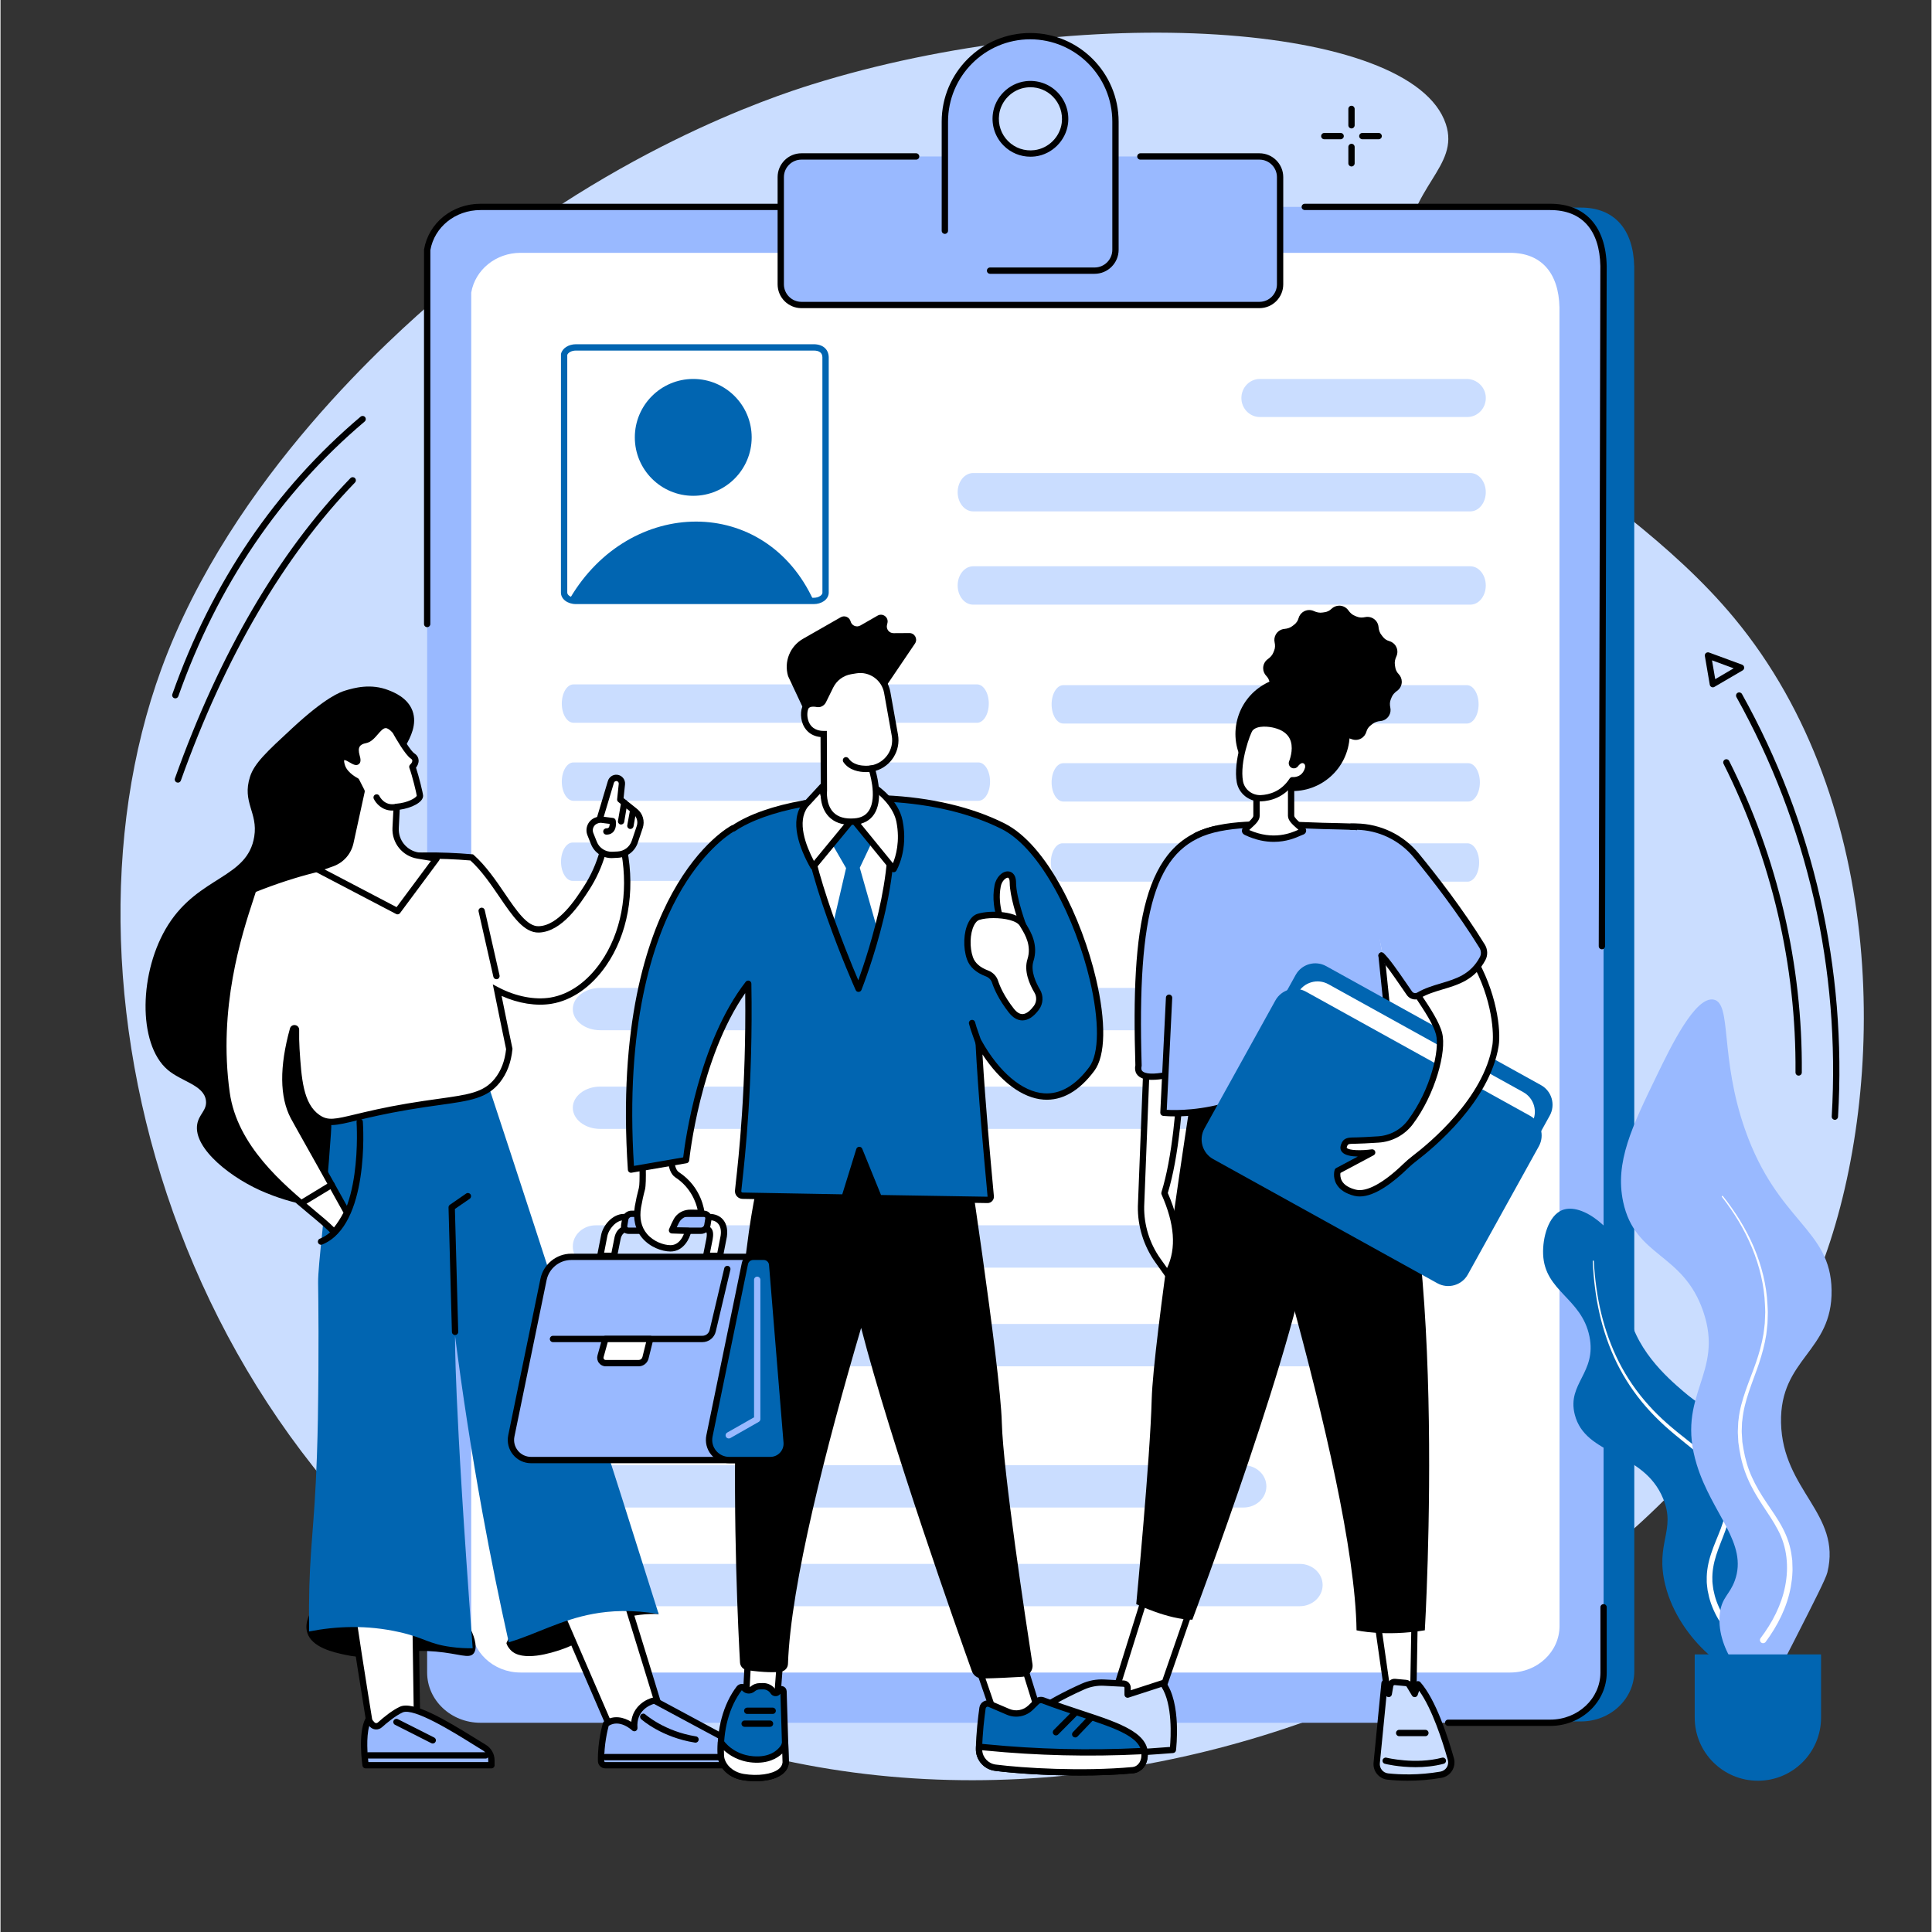 <?xml version="1.0" encoding="UTF-8"?>
<svg xmlns="http://www.w3.org/2000/svg" xmlns:xlink="http://www.w3.org/1999/xlink" width="300" zoomAndPan="magnify" viewBox="0 0 224.88 225" height="300" preserveAspectRatio="xMidYMid meet" version="1.2">
  <rect x="0" y="0" width="224.88" height="225" fill="#333333" stroke="none"/>
  <g id="6a4894e345">
    <path style=" stroke:none;fill-rule:nonzero;fill:#caddff;fill-opacity:1;" d="M 94.48 9.84 C 90.059 11.223 70.441 17.645 50.852 34.684 C 46.105 38.812 26.922 55.496 18.727 77.926 C 4.777 116.105 21.469 174.191 69.551 197.535 C 125.551 224.723 196.293 191.258 212.43 146.473 C 219.586 126.605 219.906 93.664 201.879 71.945 C 187.375 54.465 162.562 46.16 163.523 29.621 C 163.988 21.66 169.98 19.457 168.32 14.441 C 164.375 2.547 125.73 0.078 94.48 9.84 "></path>
    <path style=" stroke:none;fill-rule:nonzero;fill:#0165b1;fill-opacity:1;" d="M 59.484 200.477 L 184.062 200.477 C 187.488 200.477 190.27 197.859 190.27 194.629 L 190.262 31.066 C 190.172 26.688 187.93 24.176 184.062 24.176 L 59.48 24.176 C 56.402 24.176 53.777 26.289 53.285 29.168 L 53.277 194.629 C 53.277 197.859 56.055 200.477 59.484 200.477 "></path>
    <path style=" stroke:none;fill-rule:nonzero;fill:#99b9ff;fill-opacity:1;" d="M 55.891 200.633 L 180.488 200.633 C 183.914 200.633 186.695 198.012 186.695 194.781 L 186.684 30.98 C 186.598 26.594 184.355 24.098 180.488 24.098 L 55.887 24.098 C 52.809 24.098 50.184 26.219 49.688 29.102 L 49.684 194.781 C 49.684 198.012 52.465 200.633 55.891 200.633 "></path>
    <path style=" stroke:none;fill-rule:nonzero;fill:#000000;fill-opacity:1;" d="M 186.496 110.555 C 186.289 110.555 186.129 110.391 186.129 110.188 L 186.316 30.98 C 186.234 26.781 184.16 24.465 180.488 24.465 L 151.898 24.465 C 151.695 24.465 151.527 24.301 151.527 24.098 C 151.527 23.895 151.695 23.73 151.898 23.73 L 180.488 23.73 C 184.566 23.73 186.961 26.371 187.055 30.973 L 186.863 110.191 C 186.863 110.395 186.699 110.555 186.496 110.555 "></path>
    <path style=" stroke:none;fill-rule:nonzero;fill:#000000;fill-opacity:1;" d="M 49.688 73.039 C 49.484 73.039 49.32 72.875 49.32 72.672 L 49.32 29.102 C 49.32 29.078 49.324 29.059 49.328 29.039 C 49.852 25.961 52.613 23.73 55.887 23.73 L 98.957 23.73 C 99.16 23.73 99.324 23.895 99.324 24.098 C 99.324 24.301 99.16 24.465 98.957 24.465 L 55.887 24.465 C 52.98 24.465 50.535 26.426 50.059 29.133 L 50.055 72.672 C 50.055 72.875 49.891 73.039 49.688 73.039 "></path>
    <path style=" stroke:none;fill-rule:nonzero;fill:#000000;fill-opacity:1;" d="M 180.488 201 L 168.594 201 C 168.391 201 168.227 200.836 168.227 200.633 C 168.227 200.43 168.391 200.266 168.594 200.266 L 180.488 200.266 C 183.707 200.266 186.324 197.805 186.324 194.781 L 186.324 187.184 C 186.324 186.98 186.488 186.816 186.691 186.816 C 186.895 186.816 187.059 186.98 187.059 187.184 L 187.059 194.781 C 187.059 198.211 184.113 201 180.488 201 "></path>
    <path style=" stroke:none;fill-rule:nonzero;fill:#ffffff;fill-opacity:1;" d="M 60.559 194.781 L 175.82 194.781 C 178.992 194.781 181.562 192.355 181.562 189.363 L 181.555 35.812 C 181.473 31.754 179.402 29.445 175.82 29.445 L 60.555 29.445 C 57.703 29.445 55.277 31.406 54.82 34.074 L 54.816 189.363 C 54.816 192.355 57.387 194.781 60.559 194.781 "></path>
    <path style=" stroke:none;fill-rule:nonzero;fill:#caddff;fill-opacity:1;" d="M 113.73 84.172 L 66.727 84.172 C 65.977 84.172 65.367 83.172 65.367 81.938 C 65.367 80.703 65.977 79.703 66.727 79.703 L 113.73 79.703 C 114.484 79.703 115.094 80.703 115.094 81.938 C 115.094 83.172 114.484 84.172 113.73 84.172 "></path>
    <path style=" stroke:none;fill-rule:nonzero;fill:#caddff;fill-opacity:1;" d="M 113.883 93.262 L 66.727 93.262 C 65.977 93.262 65.367 92.262 65.367 91.027 C 65.367 89.793 65.977 88.793 66.727 88.793 L 113.883 88.793 C 114.633 88.793 115.242 89.793 115.242 91.027 C 115.242 92.262 114.633 93.262 113.883 93.262 "></path>
    <path style=" stroke:none;fill-rule:nonzero;fill:#caddff;fill-opacity:1;" d="M 113.793 102.59 L 66.641 102.59 C 65.887 102.59 65.277 101.59 65.277 100.355 C 65.277 99.121 65.887 98.121 66.641 98.121 L 113.793 98.121 C 114.547 98.121 115.156 99.121 115.156 100.355 C 115.156 101.59 114.547 102.59 113.793 102.59 "></path>
    <path style=" stroke:none;fill-rule:nonzero;fill:#caddff;fill-opacity:1;" d="M 170.777 84.262 L 123.77 84.262 C 123.02 84.262 122.41 83.258 122.41 82.023 C 122.41 80.793 123.02 79.793 123.77 79.793 L 170.777 79.793 C 171.527 79.793 172.137 80.793 172.137 82.023 C 172.137 83.258 171.527 84.262 170.777 84.262 "></path>
    <path style=" stroke:none;fill-rule:nonzero;fill:#caddff;fill-opacity:1;" d="M 170.926 93.348 L 123.77 93.348 C 123.02 93.348 122.41 92.348 122.41 91.113 C 122.41 89.879 123.02 88.879 123.77 88.879 L 170.926 88.879 C 171.676 88.879 172.285 89.879 172.285 91.113 C 172.285 92.348 171.676 93.348 170.926 93.348 "></path>
    <path style=" stroke:none;fill-rule:nonzero;fill:#caddff;fill-opacity:1;" d="M 170.836 102.68 L 123.684 102.68 C 122.93 102.68 122.32 101.68 122.32 100.445 C 122.32 99.211 122.93 98.211 123.684 98.211 L 170.836 98.211 C 171.59 98.211 172.199 99.211 172.199 100.445 C 172.199 101.68 171.59 102.68 170.836 102.68 "></path>
    <path style=" stroke:none;fill-rule:nonzero;fill:#caddff;fill-opacity:1;" d="M 146.203 119.98 L 69.844 119.98 C 68.082 119.98 66.648 118.879 66.648 117.516 C 66.648 116.152 68.082 115.051 69.844 115.051 L 146.203 115.051 C 147.965 115.051 149.395 116.152 149.395 117.516 C 149.395 118.879 147.965 119.98 146.203 119.98 "></path>
    <path style=" stroke:none;fill-rule:nonzero;fill:#caddff;fill-opacity:1;" d="M 142.508 131.473 L 69.844 131.473 C 68.082 131.473 66.648 130.371 66.648 129.008 C 66.648 127.645 68.082 126.543 69.844 126.543 L 142.508 126.543 C 144.27 126.543 145.699 127.645 145.699 129.008 C 145.699 130.371 144.27 131.473 142.508 131.473 "></path>
    <path style=" stroke:none;fill-rule:nonzero;fill:#caddff;fill-opacity:1;" d="M 146.965 147.629 L 69.32 147.629 C 67.848 147.629 66.648 146.523 66.648 145.164 C 66.648 143.801 67.848 142.699 69.32 142.699 L 146.965 142.699 C 148.441 142.699 149.637 143.801 149.637 145.164 C 149.637 146.523 148.441 147.629 146.965 147.629 "></path>
    <path style=" stroke:none;fill-rule:nonzero;fill:#caddff;fill-opacity:1;" d="M 162.16 159.121 L 69.32 159.121 C 67.848 159.121 66.648 158.016 66.648 156.656 C 66.648 155.293 67.848 154.188 69.32 154.188 L 162.16 154.188 C 163.633 154.188 164.828 155.293 164.828 156.656 C 164.828 158.016 163.633 159.121 162.16 159.121 "></path>
    <path style=" stroke:none;fill-rule:nonzero;fill:#caddff;fill-opacity:1;" d="M 144.75 175.566 L 69.32 175.566 C 67.848 175.566 66.648 174.465 66.648 173.102 C 66.648 171.738 67.848 170.637 69.32 170.637 L 144.75 170.637 C 146.227 170.637 147.422 171.738 147.422 173.102 C 147.422 174.465 146.227 175.566 144.75 175.566 "></path>
    <path style=" stroke:none;fill-rule:nonzero;fill:#caddff;fill-opacity:1;" d="M 151.301 187.059 L 69.32 187.059 C 67.848 187.059 66.648 185.953 66.648 184.594 C 66.648 183.23 67.848 182.129 69.32 182.129 L 151.301 182.129 C 152.777 182.129 153.973 183.23 153.973 184.594 C 153.973 185.953 152.777 187.059 151.301 187.059 "></path>
    <path style=" stroke:none;fill-rule:nonzero;fill:#caddff;fill-opacity:1;" d="M 113.273 70.418 L 171.172 70.418 C 172.168 70.418 172.973 69.418 172.973 68.184 C 172.973 66.949 172.168 65.949 171.172 65.949 L 113.273 65.949 C 112.277 65.949 111.469 66.949 111.469 68.184 C 111.469 69.418 112.277 70.418 113.273 70.418 "></path>
    <path style=" stroke:none;fill-rule:nonzero;fill:#caddff;fill-opacity:1;" d="M 113.273 59.555 L 171.172 59.555 C 172.168 59.555 172.973 58.555 172.973 57.32 C 172.973 56.09 172.168 55.09 171.172 55.09 L 113.273 55.09 C 112.277 55.09 111.469 56.09 111.469 57.32 C 111.469 58.555 112.277 59.555 113.273 59.555 "></path>
    <path style=" stroke:none;fill-rule:nonzero;fill:#caddff;fill-opacity:1;" d="M 170.754 44.133 L 146.664 44.133 C 145.477 44.133 144.512 45.125 144.512 46.352 C 144.512 47.574 145.477 48.566 146.664 48.566 L 170.812 48.566 C 172.047 48.566 173.043 47.516 172.973 46.223 C 172.91 45.039 171.906 44.133 170.754 44.133 "></path>
    <path style=" stroke:none;fill-rule:nonzero;fill:#0165b1;fill-opacity:1;" d="M 66.004 41.336 L 66.004 69.02 C 66.004 69.301 66.418 69.617 67.016 69.617 L 94.707 69.617 C 94.996 69.617 95.273 69.539 95.469 69.398 C 95.562 69.336 95.719 69.199 95.719 69.02 L 95.715 41.598 C 95.703 41.09 95.363 40.828 94.707 40.828 L 67.016 40.828 C 66.477 40.828 66.09 41.078 66.004 41.336 Z M 94.707 70.352 L 67.016 70.352 C 66.035 70.352 65.266 69.766 65.266 69.02 L 65.27 41.285 C 65.27 41.258 65.27 41.23 65.277 41.203 C 65.426 40.559 66.156 40.09 67.016 40.09 L 94.707 40.09 C 95.758 40.09 96.426 40.664 96.453 41.586 L 96.453 69.02 C 96.453 69.395 96.25 69.754 95.895 70.004 C 95.57 70.23 95.148 70.352 94.707 70.352 "></path>
    <path style=" stroke:none;fill-rule:nonzero;fill:#0165b1;fill-opacity:1;" d="M 87.48 50.938 C 87.48 54.695 84.434 57.742 80.676 57.742 C 76.918 57.742 73.871 54.695 73.871 50.938 C 73.871 47.18 76.918 44.133 80.676 44.133 C 84.434 44.133 87.48 47.18 87.48 50.938 "></path>
    <path style=" stroke:none;fill-rule:nonzero;fill:#0165b1;fill-opacity:1;" d="M 66.324 69.676 C 73.289 57.848 89.07 57.582 94.707 69.984 L 66.324 69.676 "></path>
    <path style=" stroke:none;fill-rule:nonzero;fill:#99b9ff;fill-opacity:1;" d="M 93.273 35.52 L 146.613 35.52 C 147.941 35.52 149.02 34.441 149.02 33.113 L 149.02 20.629 C 149.02 19.301 147.941 18.223 146.613 18.223 L 93.273 18.223 C 91.941 18.223 90.863 19.301 90.863 20.629 L 90.863 33.113 C 90.863 34.441 91.941 35.52 93.273 35.52 "></path>
    <path style=" stroke:none;fill-rule:nonzero;fill:#99b9ff;fill-opacity:1;" d="M 120.469 17.848 C 117.824 18.18 115.598 15.957 115.93 13.309 C 116.16 11.508 117.613 10.051 119.418 9.824 C 122.062 9.492 124.285 11.715 123.953 14.359 C 123.727 16.164 122.273 17.621 120.469 17.848 Z M 119.914 4.211 C 114.414 4.211 109.98 8.668 109.98 14.168 L 109.98 29.09 C 109.98 30.43 111.066 31.52 112.406 31.52 L 127.418 31.52 C 128.758 31.52 129.848 30.43 129.848 29.09 L 129.848 14.168 C 129.848 8.668 125.414 4.211 119.914 4.211 "></path>
    <path style=" stroke:none;fill-rule:nonzero;fill:#000000;fill-opacity:1;" d="M 119.941 10.16 C 119.781 10.16 119.621 10.172 119.465 10.191 C 117.832 10.395 116.5 11.727 116.297 13.355 C 116.152 14.504 116.531 15.629 117.344 16.438 C 118.152 17.246 119.273 17.629 120.422 17.484 C 122.051 17.277 123.383 15.945 123.59 14.316 C 123.734 13.168 123.352 12.047 122.543 11.238 C 121.848 10.539 120.918 10.16 119.941 10.16 Z M 119.941 18.25 C 118.773 18.25 117.66 17.793 116.824 16.957 C 115.852 15.984 115.395 14.641 115.566 13.266 C 115.812 11.309 117.414 9.707 119.371 9.461 C 120.746 9.289 122.09 9.746 123.062 10.715 C 124.035 11.688 124.492 13.035 124.32 14.41 C 124.07 16.367 122.473 17.969 120.516 18.215 L 120.469 17.848 L 120.516 18.215 C 120.324 18.238 120.133 18.25 119.941 18.25 Z M 127.418 31.887 L 115.242 31.887 C 115.039 31.887 114.875 31.723 114.875 31.52 C 114.875 31.316 115.039 31.152 115.242 31.152 L 127.418 31.152 C 128.555 31.152 129.48 30.227 129.48 29.09 L 129.48 14.168 C 129.48 8.883 125.188 4.578 119.914 4.578 C 114.637 4.578 110.348 8.883 110.348 14.168 L 110.348 26.871 C 110.348 27.074 110.18 27.238 109.977 27.238 C 109.773 27.238 109.609 27.074 109.609 26.871 L 109.609 14.168 C 109.609 8.477 114.23 3.844 119.914 3.844 C 125.594 3.844 130.215 8.477 130.215 14.168 L 130.215 29.09 C 130.215 30.633 128.961 31.887 127.418 31.887 "></path>
    <path style=" stroke:none;fill-rule:nonzero;fill:#000000;fill-opacity:1;" d="M 146.613 35.887 L 93.273 35.887 C 91.742 35.887 90.5 34.641 90.5 33.113 L 90.5 20.629 C 90.5 19.098 91.742 17.852 93.273 17.852 L 106.633 17.852 C 106.836 17.852 107 18.02 107 18.223 C 107 18.426 106.836 18.59 106.633 18.59 L 93.273 18.59 C 92.148 18.59 91.234 19.504 91.234 20.629 L 91.234 33.113 C 91.234 34.234 92.148 35.152 93.273 35.152 L 146.613 35.152 C 147.738 35.152 148.652 34.234 148.652 33.113 L 148.652 20.629 C 148.652 19.504 147.738 18.59 146.613 18.59 L 132.746 18.59 C 132.543 18.59 132.379 18.426 132.379 18.223 C 132.379 18.02 132.543 17.852 132.746 17.852 L 146.613 17.852 C 148.145 17.852 149.387 19.098 149.387 20.629 L 149.387 33.113 C 149.387 34.641 148.145 35.887 146.613 35.887 "></path>
    <path style=" stroke:none;fill-rule:nonzero;fill:#0165b1;fill-opacity:1;" d="M 203.684 194.879 C 205.023 194.027 201.258 189.422 202.82 182.621 C 203.645 179.039 205.082 178.613 205.195 175.281 C 205.363 170.543 202.609 167.051 202.207 166.559 C 200.199 164.082 199.277 164.883 195.957 162.02 C 194.16 160.477 190.062 156.949 189.461 151.969 C 189.16 149.469 190.082 149.125 189.461 147.066 C 188.332 143.301 184.234 139.961 181.859 140.934 C 180.281 141.582 179.574 144.098 179.652 146.082 C 179.832 150.418 184.141 151.156 185.047 155.645 C 185.906 159.895 182.426 161.105 183.332 164.719 C 184.555 169.617 191.316 168.91 193.629 174.527 C 195.16 178.242 192.668 179.684 193.875 184.582 C 195.52 191.262 202.18 195.836 203.684 194.879 "></path>
    <path style=" stroke:none;fill-rule:nonzero;fill:#ffffff;fill-opacity:1;" d="M 185.43 146.863 C 185.52 148.906 185.758 150.953 186.215 152.953 C 186.668 154.953 187.336 156.91 188.242 158.754 C 189.152 160.598 190.305 162.324 191.664 163.871 C 192.344 164.648 193.07 165.375 193.832 166.07 C 194.594 166.758 195.391 167.41 196.188 168.051 C 196.984 168.691 197.785 169.324 198.523 170.008 C 199.262 170.695 199.938 171.445 200.379 172.32 C 200.602 172.758 200.77 173.219 200.867 173.699 C 200.961 174.176 200.996 174.668 200.977 175.16 C 200.945 176.141 200.688 177.109 200.332 178.051 C 199.977 178.992 199.547 179.926 199.223 180.918 C 198.891 181.91 198.676 182.969 198.707 184.035 C 198.695 184.305 198.734 184.566 198.762 184.832 C 198.781 184.965 198.789 185.098 198.812 185.227 L 198.898 185.617 C 198.996 186.141 199.156 186.648 199.352 187.137 C 199.742 188.125 200.293 189.043 200.949 189.863 C 201.078 190.023 201.309 190.051 201.469 189.922 C 201.629 189.797 201.652 189.566 201.527 189.406 C 201.527 189.406 201.523 189.402 201.523 189.402 C 200.898 188.637 200.375 187.789 200 186.879 C 199.809 186.422 199.656 185.953 199.559 185.473 L 199.477 185.113 C 199.453 184.992 199.445 184.871 199.426 184.75 C 199.398 184.504 199.355 184.262 199.363 184.02 C 199.324 183.039 199.508 182.062 199.809 181.113 C 200.113 180.156 200.523 179.227 200.875 178.25 C 201.23 177.277 201.504 176.238 201.52 175.176 C 201.531 174.645 201.492 174.109 201.379 173.59 C 201.266 173.066 201.078 172.559 200.828 172.09 C 200.336 171.141 199.605 170.359 198.84 169.664 C 198.07 168.969 197.258 168.348 196.453 167.715 C 195.652 167.086 194.855 166.449 194.094 165.777 C 193.332 165.105 192.605 164.395 191.93 163.637 C 190.57 162.129 189.41 160.441 188.488 158.633 C 187.57 156.82 186.883 154.887 186.406 152.906 C 185.93 150.926 185.668 148.895 185.555 146.859 C 185.551 146.824 185.523 146.797 185.492 146.801 C 185.457 146.801 185.43 146.832 185.43 146.863 "></path>
    <path style=" stroke:none;fill-rule:nonzero;fill:#99b9ff;fill-opacity:1;" d="M 199.516 116.414 C 197.379 115.988 194.539 121.852 192.895 125.242 C 190.004 131.207 187.996 135.34 188.969 139.953 C 190.344 146.457 195.922 145.828 198.289 152.703 C 200.816 160.047 195.012 162.391 197.555 170.605 C 199.328 176.34 203.562 179.742 201.969 184.09 C 201.375 185.707 200.508 185.996 200.25 187.77 C 199.672 191.727 203.082 196.398 205.398 196.105 C 206.25 195.996 206.777 195.242 208.832 191.203 C 211.328 186.297 212.578 183.844 212.758 183.109 C 214.43 176.273 207.535 173.613 207.359 165.699 C 207.195 158.176 213.355 157.453 213.246 150.254 C 213.137 143.082 206.996 142.387 203.191 131.617 C 200.18 123.09 201.668 116.844 199.516 116.414 "></path>
    <path style=" stroke:none;fill-rule:nonzero;fill:#ffffff;fill-opacity:1;" d="M 200.473 139.387 C 201.883 141.203 203.098 143.18 203.973 145.301 C 204.848 147.422 205.406 149.684 205.488 151.973 C 205.496 152.258 205.52 152.543 205.52 152.828 L 205.484 153.684 C 205.48 153.828 205.48 153.969 205.465 154.113 L 205.418 154.535 C 205.379 154.82 205.355 155.105 205.309 155.387 C 205.117 156.512 204.809 157.613 204.434 158.699 C 204.059 159.781 203.617 160.848 203.238 161.945 C 202.863 163.039 202.527 164.172 202.41 165.344 C 202.359 165.633 202.367 165.93 202.348 166.223 L 202.328 166.66 C 202.316 166.809 202.336 166.953 202.34 167.102 L 202.387 167.98 L 202.516 168.852 C 202.703 170.008 203.016 171.148 203.492 172.223 C 203.957 173.301 204.559 174.312 205.195 175.281 C 205.828 176.25 206.488 177.191 207.004 178.191 C 208.074 180.18 208.277 182.512 207.84 184.715 C 207.41 186.926 206.34 188.973 204.977 190.777 C 204.855 190.938 204.887 191.168 205.051 191.293 C 205.211 191.414 205.441 191.383 205.566 191.219 C 206.957 189.336 208.059 187.176 208.488 184.84 C 208.59 184.254 208.672 183.668 208.688 183.074 C 208.711 182.777 208.684 182.48 208.68 182.184 L 208.668 181.742 L 208.609 181.297 C 208.473 180.113 208.082 178.961 207.527 177.922 C 206.977 176.875 206.293 175.93 205.656 174.977 C 205.016 174.027 204.426 173.051 203.965 172.016 C 203.492 170.988 203.18 169.887 202.988 168.773 L 202.852 167.934 L 202.801 167.086 C 202.797 166.945 202.773 166.801 202.781 166.66 L 202.797 166.238 C 202.812 165.957 202.801 165.672 202.852 165.391 C 203.066 163.125 204.039 161.008 204.781 158.816 C 205.148 157.719 205.453 156.59 205.637 155.438 C 205.68 155.148 205.703 154.859 205.734 154.57 L 205.781 154.137 C 205.793 153.988 205.793 153.844 205.797 153.699 L 205.82 152.828 C 205.82 152.535 205.793 152.246 205.781 151.957 C 205.676 149.633 205.082 147.348 204.18 145.219 C 203.27 143.082 202.023 141.105 200.59 139.297 C 200.562 139.262 200.52 139.258 200.488 139.281 C 200.453 139.309 200.449 139.355 200.473 139.387 "></path>
    <path style=" stroke:none;fill-rule:nonzero;fill:#0165b1;fill-opacity:1;" d="M 204.664 207.383 C 208.727 207.383 212.02 204.094 212.02 200.027 L 212.02 192.672 L 197.305 192.672 L 197.305 200.027 C 197.305 204.094 200.602 207.383 204.664 207.383 "></path>
    <path style=" stroke:none;fill-rule:nonzero;fill:#000000;fill-opacity:1;" d="M 157.336 14.957 C 157.129 14.957 156.969 14.789 156.969 14.59 L 156.969 12.684 C 156.969 12.484 157.129 12.316 157.336 12.316 C 157.539 12.316 157.703 12.484 157.703 12.684 L 157.703 14.59 C 157.703 14.789 157.539 14.957 157.336 14.957 "></path>
    <path style=" stroke:none;fill-rule:nonzero;fill:#000000;fill-opacity:1;" d="M 157.336 19.387 C 157.133 19.387 156.969 19.219 156.969 19.02 L 156.969 17.113 C 156.969 16.914 157.133 16.746 157.336 16.746 C 157.539 16.746 157.703 16.914 157.703 17.113 L 157.703 19.02 C 157.703 19.219 157.539 19.387 157.336 19.387 "></path>
    <path style=" stroke:none;fill-rule:nonzero;fill:#000000;fill-opacity:1;" d="M 156.07 16.219 L 154.168 16.219 C 153.965 16.219 153.801 16.055 153.801 15.852 C 153.801 15.648 153.965 15.484 154.168 15.484 L 156.07 15.484 C 156.273 15.484 156.438 15.648 156.438 15.852 C 156.438 16.055 156.273 16.219 156.07 16.219 "></path>
    <path style=" stroke:none;fill-rule:nonzero;fill:#000000;fill-opacity:1;" d="M 160.5 16.219 L 158.598 16.219 C 158.398 16.219 158.23 16.055 158.23 15.852 C 158.23 15.648 158.398 15.484 158.598 15.484 L 160.5 15.484 C 160.703 15.484 160.867 15.648 160.867 15.852 C 160.867 16.055 160.703 16.219 160.5 16.219 "></path>
    <path style=" stroke:none;fill-rule:nonzero;fill:#000000;fill-opacity:1;" d="M 209.41 125.266 C 209.41 125.266 209.406 125.266 209.406 125.266 C 209.203 125.266 209.043 125.102 209.043 124.895 C 209.148 112.48 206.25 100.055 200.664 88.953 C 200.574 88.773 200.645 88.551 200.828 88.457 C 201.008 88.367 201.23 88.441 201.32 88.625 C 206.957 99.828 209.883 112.371 209.777 124.902 C 209.777 125.105 209.613 125.266 209.41 125.266 "></path>
    <path style=" stroke:none;fill-rule:nonzero;fill:#000000;fill-opacity:1;" d="M 213.629 130.414 C 213.625 130.414 213.617 130.414 213.609 130.414 C 213.406 130.398 213.25 130.227 213.262 130.023 C 214.277 112.906 210.438 96.016 202.164 81.184 C 202.066 81.004 202.129 80.781 202.305 80.684 C 202.484 80.582 202.707 80.648 202.809 80.824 C 211.148 95.781 215.02 112.809 213.996 130.066 C 213.984 130.262 213.824 130.414 213.629 130.414 "></path>
    <path style=" stroke:none;fill-rule:nonzero;fill:#000000;fill-opacity:1;" d="M 199.32 76.902 L 199.695 79.094 L 201.844 77.832 Z M 199.422 80.047 C 199.371 80.047 199.316 80.031 199.266 80.012 C 199.156 79.961 199.078 79.859 199.059 79.742 L 198.488 76.398 C 198.465 76.27 198.512 76.141 198.613 76.055 C 198.715 75.973 198.852 75.949 198.977 75.992 L 202.828 77.41 C 202.961 77.461 203.055 77.582 203.066 77.727 C 203.078 77.867 203.008 78.004 202.887 78.074 L 199.605 79.992 C 199.551 80.027 199.484 80.047 199.422 80.047 "></path>
    <path style=" stroke:none;fill-rule:nonzero;fill:#000000;fill-opacity:1;" d="M 20.66 91.145 C 20.617 91.145 20.578 91.137 20.535 91.121 C 20.344 91.055 20.246 90.844 20.312 90.652 C 25.496 76.129 32.371 64.363 40.75 55.684 C 40.895 55.539 41.125 55.535 41.273 55.676 C 41.418 55.816 41.422 56.047 41.281 56.195 C 32.973 64.801 26.152 76.477 21.004 90.898 C 20.953 91.051 20.812 91.145 20.66 91.145 "></path>
    <path style=" stroke:none;fill-rule:nonzero;fill:#000000;fill-opacity:1;" d="M 20.359 81.332 C 20.316 81.332 20.277 81.324 20.234 81.309 C 20.043 81.242 19.945 81.031 20.012 80.84 C 24.625 67.797 32 56.926 41.934 48.527 C 42.09 48.398 42.32 48.418 42.453 48.57 C 42.582 48.727 42.562 48.957 42.41 49.09 C 32.578 57.402 25.277 68.168 20.707 81.086 C 20.652 81.238 20.512 81.332 20.359 81.332 "></path>
    <path style=" stroke:none;fill-rule:nonzero;fill:#000000;fill-opacity:1;" d="M 45.891 124.699 C 46.055 125.164 49.094 134.152 44.441 138.527 C 40.086 142.617 32.379 139.512 30.957 138.938 C 27.02 137.355 22.426 133.793 22.906 130.934 C 23.102 129.742 24.074 129.301 23.922 128.156 C 23.68 126.355 21.09 125.98 19.461 124.586 C 15.93 121.566 16.117 113.07 19.535 107.688 C 23.148 102 28.773 102.301 29.551 97.422 C 30 94.613 28.098 93.445 29.059 90.453 C 29.562 88.891 31.016 87.543 33.922 84.852 C 37.906 81.16 39.574 80.598 40.152 80.422 C 41.133 80.125 43.117 79.551 45.219 80.391 C 45.852 80.641 47.406 81.262 47.973 82.77 C 48.562 84.352 47.699 85.926 47.227 86.781 C 46.176 88.699 44.832 89.219 44.078 90.117 C 40.695 94.152 47.07 99.863 45.555 108.977 C 44.801 113.496 42.68 115.406 43.66 119.68 C 44.195 122.023 45 122.172 45.891 124.699 "></path>
    <path style=" stroke:none;fill-rule:nonzero;fill:#000000;fill-opacity:1;" d="M 60.188 188.578 L 58.918 191.355 C 58.977 191.59 59.105 191.82 59.359 192.113 C 60.707 193.652 64.355 192.426 65.23 192.133 C 68.438 191.051 68.844 189.719 71.73 188.699 C 73.711 188 75.496 187.93 76.648 187.973 C 76.512 187.688 76.273 187.246 75.836 186.848 C 75.215 186.289 74.156 185.727 72.426 185.719 C 68.961 185.711 60.188 188.578 60.188 188.578 "></path>
    <path style=" stroke:none;fill-rule:nonzero;fill:#ffffff;fill-opacity:1;" d="M 71.156 201.531 C 71.156 201.531 77.043 203.801 77.039 199.934 C 77.039 199.809 72.203 184.172 72.203 184.172 L 65.27 187.926 L 71.156 201.531 "></path>
    <path style=" stroke:none;fill-rule:nonzero;fill:#000000;fill-opacity:1;" d="M 71.434 201.242 C 72.449 201.605 74.879 202.227 76.016 201.445 C 76.449 201.148 76.664 200.668 76.672 199.977 C 76.473 199.254 73.352 189.137 71.98 184.707 L 65.742 188.09 Z M 74.445 202.559 C 72.824 202.559 71.129 201.914 71.023 201.875 C 70.934 201.84 70.859 201.77 70.82 201.68 L 64.934 188.07 C 64.855 187.898 64.926 187.691 65.094 187.602 L 72.027 183.848 C 72.121 183.793 72.238 183.789 72.34 183.832 C 72.441 183.871 72.52 183.957 72.551 184.062 C 77.406 199.754 77.406 199.863 77.406 199.934 C 77.41 200.895 77.078 201.605 76.43 202.055 C 75.887 202.426 75.172 202.559 74.445 202.559 "></path>
    <path style=" stroke:none;fill-rule:nonzero;fill:#99b9ff;fill-opacity:1;" d="M 70.434 205.578 L 85.02 205.578 C 85.414 205.578 85.715 205.23 85.664 204.84 L 85.559 204.008 C 85.281 203.273 84.75 202.66 84.059 202.289 L 76.145 198.035 C 76.145 198.035 73.594 198.578 73.812 201.258 C 73.812 201.258 72.094 199.605 70.512 200.762 C 70.512 200.762 69.891 202.824 69.941 205.102 C 69.949 205.367 70.168 205.578 70.434 205.578 "></path>
    <path style=" stroke:none;fill-rule:nonzero;fill:#000000;fill-opacity:1;" d="M 70.828 200.992 C 70.703 201.461 70.27 203.211 70.312 205.094 C 70.312 205.16 70.367 205.211 70.434 205.211 L 85.02 205.211 C 85.133 205.211 85.203 205.148 85.234 205.113 C 85.266 205.078 85.316 205 85.301 204.891 L 85.199 204.102 C 84.949 203.465 84.484 202.938 83.883 202.613 L 76.098 198.43 C 75.629 198.57 74.012 199.203 74.18 201.227 C 74.191 201.383 74.109 201.523 73.969 201.59 C 73.832 201.656 73.668 201.629 73.559 201.523 C 73.5 201.469 72.113 200.172 70.828 200.992 Z M 85.02 205.945 L 70.434 205.945 C 69.969 205.945 69.586 205.57 69.574 205.109 C 69.523 202.801 70.133 200.746 70.156 200.66 C 70.18 200.582 70.227 200.516 70.293 200.465 C 71.406 199.652 72.637 200.02 73.453 200.523 C 73.66 198.688 75.191 197.863 76.07 197.676 C 76.152 197.656 76.242 197.672 76.32 197.711 L 84.23 201.965 C 85.004 202.379 85.598 203.062 85.902 203.883 C 85.91 203.906 85.918 203.938 85.922 203.965 L 86.031 204.793 C 86.07 205.086 85.98 205.379 85.785 205.598 C 85.594 205.82 85.312 205.945 85.02 205.945 "></path>
    <path style=" stroke:none;fill-rule:nonzero;fill:#000000;fill-opacity:1;" d="M 80.941 202.949 C 80.922 202.949 80.902 202.949 80.883 202.945 C 77.004 202.336 74.703 200.293 74.605 200.207 C 74.457 200.07 74.445 199.84 74.578 199.688 C 74.715 199.539 74.949 199.523 75.098 199.66 C 75.121 199.68 77.348 201.645 80.996 202.219 C 81.199 202.25 81.336 202.438 81.305 202.637 C 81.273 202.82 81.117 202.949 80.941 202.949 "></path>
    <path style=" stroke:none;fill-rule:nonzero;fill:#000000;fill-opacity:1;" d="M 85.133 205 L 70.457 205 C 70.254 205 70.09 204.836 70.09 204.633 C 70.09 204.43 70.254 204.266 70.457 204.266 L 85.133 204.266 C 85.336 204.266 85.5 204.43 85.5 204.633 C 85.5 204.836 85.336 205 85.133 205 "></path>
    <path style=" stroke:none;fill-rule:nonzero;fill:#000000;fill-opacity:1;" d="M 40.043 192.699 C 38.754 192.414 36.281 191.867 35.734 190.176 C 35.32 188.895 36.207 187.562 36.41 187.258 C 38.902 183.508 47.16 182.449 51.832 186.121 C 54.297 188.059 55.969 191.469 55.098 192.559 C 54.566 193.219 53.449 192.586 50.715 192.344 C 45.613 191.895 44.309 193.648 40.043 192.699 "></path>
    <path style=" stroke:none;fill-rule:nonzero;fill:#ffffff;fill-opacity:1;" d="M 40.758 185.719 C 40.551 185.852 43.219 202.125 43.219 202.125 L 48.543 202.777 L 48.309 187.094 L 40.758 185.719 "></path>
    <path style=" stroke:none;fill-rule:nonzero;fill:#000000;fill-opacity:1;" d="M 43.535 201.793 L 48.168 202.359 L 47.945 187.402 L 41.141 186.164 C 41.336 188.07 42.617 196.168 43.535 201.793 Z M 48.543 203.145 C 48.527 203.145 48.512 203.141 48.5 203.141 L 43.176 202.492 C 43.012 202.473 42.883 202.348 42.855 202.184 C 42.848 202.145 42.18 198.066 41.547 194.027 C 40.23 185.621 40.281 185.59 40.562 185.41 C 40.641 185.359 40.734 185.34 40.824 185.359 L 48.375 186.734 C 48.547 186.766 48.672 186.914 48.676 187.09 L 48.91 202.77 C 48.914 202.875 48.867 202.98 48.789 203.051 C 48.723 203.109 48.633 203.145 48.543 203.145 "></path>
    <path style=" stroke:none;fill-rule:nonzero;fill:#99b9ff;fill-opacity:1;" d="M 57.172 205.578 L 42.516 205.578 C 42.516 205.578 41.977 201.938 42.82 200.316 L 43.277 200.828 C 43.516 201.094 43.922 201.113 44.184 200.879 C 44.766 200.352 45.789 199.5 46.676 199.094 C 48.391 198.312 54.133 202.199 56.332 203.516 C 56.852 203.828 57.172 204.391 57.172 205 L 57.172 205.578 "></path>
    <path style=" stroke:none;fill-rule:nonzero;fill:#000000;fill-opacity:1;" d="M 42.84 205.211 L 56.801 205.211 L 56.801 205 C 56.801 204.523 56.551 204.074 56.141 203.832 C 55.828 203.641 55.438 203.398 55 203.129 C 52.766 201.734 48.117 198.844 46.828 199.43 C 45.977 199.82 44.961 200.676 44.43 201.148 C 44.23 201.332 43.969 201.422 43.699 201.41 C 43.43 201.395 43.184 201.273 43.004 201.074 L 42.945 201.008 C 42.562 202.344 42.75 204.426 42.84 205.211 Z M 57.172 205.945 L 42.516 205.945 C 42.336 205.945 42.18 205.812 42.152 205.633 C 42.129 205.48 41.605 201.852 42.496 200.145 C 42.551 200.039 42.656 199.965 42.777 199.949 C 42.898 199.934 43.016 199.98 43.098 200.07 L 43.551 200.582 C 43.602 200.637 43.668 200.672 43.738 200.672 C 43.812 200.676 43.883 200.652 43.938 200.605 C 44.625 199.988 45.629 199.168 46.52 198.762 C 48.043 198.066 51.738 200.227 55.387 202.504 C 55.824 202.773 56.207 203.012 56.52 203.199 C 57.148 203.578 57.539 204.266 57.539 205 L 57.539 205.578 C 57.539 205.781 57.375 205.945 57.172 205.945 "></path>
    <path style=" stroke:none;fill-rule:nonzero;fill:#000000;fill-opacity:1;" d="M 56.488 204.801 L 42.828 204.801 C 42.625 204.801 42.457 204.637 42.457 204.434 C 42.457 204.23 42.625 204.066 42.828 204.066 L 56.488 204.066 C 56.691 204.066 56.855 204.23 56.855 204.434 C 56.855 204.637 56.691 204.801 56.488 204.801 "></path>
    <path style=" stroke:none;fill-rule:nonzero;fill:#000000;fill-opacity:1;" d="M 50.336 203.047 C 50.281 203.047 50.223 203.035 50.172 203.008 L 45.945 200.871 C 45.766 200.781 45.691 200.559 45.781 200.379 C 45.875 200.195 46.098 200.125 46.277 200.215 L 50.504 202.352 C 50.684 202.441 50.758 202.664 50.664 202.844 C 50.602 202.973 50.469 203.047 50.336 203.047 "></path>
    <path style=" stroke:none;fill-rule:nonzero;fill:#0165b1;fill-opacity:1;" d="M 76.648 187.973 C 73.832 179.023 70.988 170.078 68.117 161.141 C 64.25 149.094 60.336 137.066 56.371 125.059 C 50.219 125.781 36.473 121.102 37.91 127.223 C 38.621 130.262 38.555 130.934 38.477 132.062 C 37.883 140.887 36.961 147.199 36.988 149.406 C 37.016 151.363 37.09 157.242 36.961 165.281 C 36.938 166.594 36.902 167.996 36.844 169.684 C 36.543 178.18 35.973 180.25 35.926 187.168 C 35.922 188.141 35.926 189.086 35.938 190 C 39.07 189.387 42.648 189.215 46.441 190.074 C 49.441 190.75 49.781 191.441 52.48 191.805 C 53.371 191.926 54.199 191.969 54.988 191.949 C 52.773 162.383 52.938 155.602 52.938 155.602 C 53.781 162.168 54.828 169.023 56.121 176.133 C 57.074 181.352 58.102 186.391 59.188 191.262 C 62.387 190.316 65.188 188.66 69.008 187.953 C 71 187.586 73.543 187.43 76.648 187.973 "></path>
    <path style=" stroke:none;fill-rule:nonzero;fill:#000000;fill-opacity:1;" d="M 52.938 155.477 C 52.738 155.477 52.574 155.316 52.57 155.117 L 52.176 140.617 C 52.172 140.492 52.234 140.375 52.336 140.305 L 54.223 139.004 C 54.387 138.887 54.617 138.93 54.734 139.094 C 54.848 139.262 54.805 139.492 54.641 139.609 L 52.918 140.797 L 53.305 155.098 C 53.312 155.301 53.152 155.469 52.949 155.477 C 52.945 155.477 52.941 155.477 52.938 155.477 "></path>
    <path style=" stroke:none;fill-rule:nonzero;fill:#ffffff;fill-opacity:1;" d="M 72.617 98.984 L 70.156 99.148 C 69.863 100.215 69.32 101.762 68.266 103.402 C 67.289 104.922 65.207 108.16 62.688 108.238 C 60.086 108.316 58.184 102.781 54.879 99.855 C 50.555 99.48 46.875 99.652 44.09 99.945 C 40.457 100.324 37.703 100.973 36.578 101.254 C 33.828 101.945 31.465 102.781 29.434 103.598 C 28.25 107.336 24.812 116.449 26.328 127.281 C 27.488 135.566 36.434 140.805 38.852 143.496 C 39.445 142.828 39.941 142.051 40.355 141.223 C 39.652 139.949 38.594 138.047 37.301 135.73 C 34.828 131.301 34.336 130.457 34.129 130.059 C 33.121 128.137 32.625 125.066 34.062 119.875 C 34.117 119.672 34.418 119.715 34.414 119.93 C 34.398 120.645 34.41 121.387 34.461 122.16 C 34.684 125.66 34.879 128.734 36.949 130.164 C 38.699 131.375 39.977 130.145 47.406 128.883 C 53.488 127.852 56.051 128.098 57.852 125.844 C 58.848 124.605 59.152 123.18 59.254 122.16 C 58.777 119.902 58.309 117.621 57.848 115.328 C 59.887 116.398 62.191 116.855 64.113 116.535 C 69.512 115.637 74.391 108.23 72.617 98.984 "></path>
    <path style=" stroke:none;fill-rule:nonzero;fill:#000000;fill-opacity:1;" d="M 29.73 103.875 C 29.645 104.141 29.551 104.434 29.449 104.746 C 28.105 108.844 25.316 117.375 26.695 127.23 C 27.562 133.441 32.949 137.938 36.512 140.91 C 37.438 141.68 38.254 142.363 38.836 142.945 C 39.234 142.449 39.605 141.871 39.941 141.23 C 39.234 139.961 38.215 138.121 36.98 135.91 C 35.695 133.609 34.945 132.277 34.492 131.473 C 34.066 130.711 33.906 130.426 33.801 130.227 C 32.504 127.754 32.473 124.238 33.707 119.777 C 33.781 119.508 34.035 119.34 34.312 119.383 C 34.59 119.422 34.789 119.656 34.781 119.938 C 34.766 120.668 34.781 121.41 34.824 122.137 C 35.047 125.57 35.234 128.535 37.156 129.859 C 38.141 130.539 38.953 130.344 41.363 129.766 C 42.75 129.434 44.648 128.977 47.344 128.52 C 48.762 128.281 49.977 128.109 51.051 127.961 C 54.527 127.473 56.273 127.23 57.566 125.613 C 58.293 124.707 58.738 123.551 58.879 122.18 C 58.457 120.156 58.012 118.004 57.488 115.398 L 57.332 114.641 L 58.02 115.004 C 60.016 116.051 62.215 116.477 64.055 116.172 C 66.234 115.809 68.312 114.352 69.902 112.066 C 72.266 108.672 73.137 104.062 72.316 99.375 L 70.441 99.5 C 70.012 100.961 69.387 102.34 68.574 103.602 C 67.547 105.199 65.414 108.523 62.699 108.605 C 60.961 108.656 59.641 106.703 58.102 104.445 C 57.121 103.008 56.016 101.383 54.723 100.211 C 51.184 99.91 47.621 99.945 44.129 100.309 C 41.578 100.578 39 101.027 36.668 101.613 C 34.375 102.188 32.102 102.93 29.73 103.875 Z M 38.852 144.047 L 38.578 143.742 C 38.031 143.133 37.109 142.363 36.043 141.477 C 32.391 138.43 26.875 133.828 25.965 127.332 C 24.562 117.309 27.391 108.668 28.75 104.516 C 28.871 104.141 28.984 103.797 29.082 103.488 L 29.133 103.32 L 29.297 103.258 C 31.758 102.266 34.109 101.496 36.488 100.898 C 38.852 100.305 41.469 99.848 44.051 99.578 C 47.629 99.203 51.281 99.172 54.91 99.488 L 55.031 99.5 L 55.121 99.578 C 56.523 100.82 57.684 102.523 58.711 104.031 C 60.125 106.109 61.355 107.914 62.676 107.867 C 65.004 107.797 66.996 104.695 67.953 103.207 C 68.773 101.934 69.395 100.535 69.801 99.051 L 69.871 98.801 L 72.918 98.598 L 72.98 98.914 C 73.938 103.906 73.035 108.855 70.508 112.488 C 68.801 114.934 66.555 116.504 64.176 116.898 C 62.391 117.195 60.305 116.863 58.355 115.984 C 58.82 118.285 59.223 120.238 59.613 122.082 L 59.625 122.141 L 59.617 122.195 C 59.469 123.734 58.969 125.039 58.141 126.074 C 56.664 127.918 54.707 128.191 51.152 128.688 C 50.086 128.836 48.871 129.008 47.469 129.246 C 44.793 129.699 42.91 130.152 41.535 130.48 C 39.031 131.082 37.992 131.332 36.738 130.465 C 34.523 128.938 34.324 125.809 34.09 122.184 C 34.074 121.93 34.062 121.672 34.055 121.414 C 33.25 125.004 33.383 127.852 34.453 129.887 C 34.551 130.074 34.723 130.375 35.133 131.109 C 35.59 131.918 36.34 133.25 37.621 135.551 C 38.914 137.867 39.973 139.77 40.68 141.043 L 40.77 141.211 L 40.684 141.387 C 40.23 142.293 39.707 143.086 39.125 143.742 L 38.852 144.047 "></path>
    <path style=" stroke:none;fill-rule:nonzero;fill:#ffffff;fill-opacity:1;" d="M 69.773 95.43 L 71.086 91.059 C 71.18 90.754 71.473 90.559 71.789 90.598 C 72.145 90.637 72.402 90.957 72.367 91.316 L 72.176 93.109 L 73.918 94.508 C 74.453 94.938 74.664 95.656 74.445 96.309 L 73.863 98.031 C 73.574 98.891 72.785 99.488 71.875 99.531 L 71.266 99.562 C 70.324 99.609 69.457 99.051 69.105 98.176 L 68.695 97.141 C 68.438 96.496 68.777 95.762 69.438 95.543 L 69.773 95.43 "></path>
    <path style=" stroke:none;fill-rule:nonzero;fill:#000000;fill-opacity:1;" d="M 69.773 95.43 L 69.777 95.43 Z M 71.715 90.961 C 71.59 90.961 71.477 91.043 71.438 91.164 L 70.125 95.539 C 70.09 95.652 70.004 95.742 69.891 95.781 L 69.555 95.891 C 69.332 95.965 69.152 96.125 69.055 96.336 C 68.957 96.551 68.949 96.785 69.035 97.004 L 69.449 98.039 C 69.738 98.766 70.461 99.23 71.246 99.195 L 71.859 99.164 C 72.621 99.129 73.273 98.637 73.516 97.914 L 74.098 96.191 C 74.266 95.688 74.102 95.125 73.688 94.793 L 71.945 93.395 C 71.848 93.316 71.797 93.195 71.812 93.07 L 72 91.277 C 72.016 91.121 71.902 90.98 71.746 90.961 C 71.734 90.961 71.723 90.961 71.715 90.961 Z M 71.16 99.934 C 70.109 99.934 69.156 99.293 68.766 98.309 L 68.355 97.277 C 68.191 96.875 68.207 96.422 68.387 96.027 C 68.57 95.633 68.91 95.332 69.32 95.195 L 69.477 95.145 L 70.734 90.953 C 70.879 90.477 71.336 90.172 71.828 90.23 C 72.387 90.293 72.789 90.797 72.73 91.352 L 72.562 92.949 L 74.148 94.219 C 74.801 94.742 75.062 95.629 74.793 96.426 L 74.215 98.148 C 73.871 99.16 72.961 99.848 71.895 99.898 L 71.281 99.93 C 71.242 99.93 71.199 99.934 71.16 99.934 "></path>
    <path style=" stroke:none;fill-rule:nonzero;fill:#ffffff;fill-opacity:1;" d="M 69.773 95.43 L 71.285 95.625 C 71.285 95.625 71.512 96.855 70.559 96.832 L 69.773 95.43 "></path>
    <path style=" stroke:none;fill-rule:nonzero;fill:#000000;fill-opacity:1;" d="M 70.586 97.199 C 70.574 97.199 70.559 97.199 70.547 97.199 C 70.344 97.195 70.184 97.027 70.191 96.824 C 70.195 96.621 70.363 96.469 70.566 96.465 C 70.746 96.469 70.805 96.402 70.828 96.379 C 70.91 96.285 70.938 96.109 70.941 95.949 L 69.727 95.797 C 69.527 95.77 69.383 95.586 69.41 95.387 C 69.434 95.184 69.621 95.043 69.82 95.066 L 71.332 95.258 C 71.492 95.277 71.621 95.402 71.648 95.559 C 71.664 95.641 71.785 96.391 71.387 96.855 C 71.25 97.016 71.004 97.199 70.586 97.199 "></path>
    <path style=" stroke:none;fill-rule:nonzero;fill:#ffffff;fill-opacity:1;" d="M 72.645 93.484 L 72.273 95.656 L 72.645 93.484 "></path>
    <path style=" stroke:none;fill-rule:nonzero;fill:#000000;fill-opacity:1;" d="M 72.273 96.023 C 72.254 96.023 72.234 96.02 72.211 96.02 C 72.012 95.984 71.875 95.793 71.91 95.594 L 72.281 93.426 C 72.312 93.223 72.504 93.09 72.703 93.121 C 72.906 93.156 73.039 93.348 73.004 93.547 L 72.637 95.715 C 72.605 95.895 72.449 96.023 72.273 96.023 "></path>
    <path style=" stroke:none;fill-rule:nonzero;fill:#ffffff;fill-opacity:1;" d="M 73.668 94.453 L 73.355 96.176 L 73.668 94.453 "></path>
    <path style=" stroke:none;fill-rule:nonzero;fill:#000000;fill-opacity:1;" d="M 73.355 96.543 C 73.336 96.543 73.312 96.543 73.289 96.539 C 73.09 96.5 72.957 96.309 72.992 96.109 L 73.305 94.387 C 73.34 94.188 73.531 94.055 73.73 94.09 C 73.934 94.129 74.066 94.316 74.027 94.516 L 73.719 96.242 C 73.684 96.418 73.531 96.543 73.355 96.543 "></path>
    <path style=" stroke:none;fill-rule:nonzero;fill:#000000;fill-opacity:1;" d="M 57.758 114.039 C 57.59 114.039 57.438 113.926 57.398 113.754 L 55.676 106.156 C 55.629 105.957 55.754 105.762 55.953 105.715 C 56.148 105.672 56.348 105.797 56.391 105.992 L 58.117 113.59 C 58.16 113.789 58.035 113.988 57.84 114.031 C 57.809 114.039 57.781 114.039 57.758 114.039 "></path>
    <path style=" stroke:none;fill-rule:nonzero;fill:#000000;fill-opacity:1;" d="M 37.324 144.965 C 37.18 144.965 37.043 144.879 36.984 144.734 C 36.91 144.547 37 144.332 37.188 144.258 C 42.219 142.215 41.473 130.801 41.465 130.684 C 41.453 130.48 41.605 130.309 41.809 130.293 C 42.008 130.277 42.184 130.43 42.199 130.633 C 42.234 131.125 42.984 142.695 37.465 144.938 C 37.418 144.957 37.371 144.965 37.324 144.965 "></path>
    <path style=" stroke:none;fill-rule:nonzero;fill:#ffffff;fill-opacity:1;" d="M 48.605 99.633 C 47.051 99.379 45.93 97.992 46.016 96.414 L 46.141 93.965 C 47.621 93.852 48.852 93.145 48.848 92.68 C 48.844 92.449 48.305 90.227 47.965 89.305 C 48.25 89.07 48.598 88.43 47.98 88.035 C 47.363 87.641 45.977 85.137 45.977 85.137 C 44.266 83.148 43.773 85.953 42.496 86.188 C 41.609 86.348 41.129 86.887 41.465 88.043 C 41.797 89.199 41.164 88.617 40.512 88.289 C 39.863 87.957 39.418 88.215 39.777 89.266 C 40.133 90.316 41.434 90.949 41.434 90.949 L 42.051 92.16 L 40.75 98.113 C 40.504 99.242 39.695 100.16 38.609 100.547 L 36.82 101.188 L 46.234 106.117 L 50.781 99.992 L 48.605 99.633 "></path>
    <path style=" stroke:none;fill-rule:nonzero;fill:#000000;fill-opacity:1;" d="M 37.734 101.25 L 46.125 105.645 L 50.129 100.258 L 48.547 99.996 C 46.801 99.711 45.555 98.164 45.648 96.398 L 45.773 93.945 C 45.785 93.762 45.93 93.613 46.113 93.598 C 47.43 93.496 48.387 92.914 48.477 92.672 C 48.441 92.363 47.945 90.312 47.617 89.434 C 47.562 89.285 47.609 89.117 47.73 89.02 C 47.848 88.926 47.965 88.73 47.957 88.582 C 47.953 88.543 47.949 88.449 47.785 88.344 C 47.137 87.934 45.953 85.852 45.676 85.348 C 45.359 84.988 45.074 84.797 44.859 84.797 C 44.562 84.797 44.262 85.148 43.941 85.52 C 43.57 85.949 43.148 86.438 42.562 86.547 C 42.199 86.613 41.953 86.746 41.832 86.941 C 41.695 87.16 41.691 87.496 41.816 87.941 C 41.938 88.355 42.012 88.77 41.727 88.992 C 41.422 89.23 41.059 89.023 40.672 88.797 C 40.566 88.738 40.457 88.672 40.348 88.617 C 40.152 88.52 40.047 88.516 40.02 88.523 C 40.027 88.527 39.965 88.684 40.125 89.148 C 40.426 90.039 41.586 90.613 41.598 90.621 C 41.668 90.652 41.727 90.711 41.762 90.781 L 42.379 91.992 C 42.418 92.07 42.43 92.156 42.41 92.238 L 41.109 98.195 C 40.836 99.453 39.949 100.461 38.734 100.895 Z M 46.234 106.484 C 46.176 106.484 46.117 106.473 46.066 106.441 L 36.648 101.512 C 36.52 101.445 36.441 101.309 36.453 101.16 C 36.465 101.016 36.559 100.891 36.695 100.84 L 38.488 100.203 C 39.461 99.855 40.172 99.047 40.391 98.035 L 41.664 92.211 L 41.16 91.219 C 40.809 91.027 39.766 90.383 39.43 89.383 C 39.199 88.707 39.238 88.23 39.547 87.961 C 39.703 87.824 40.059 87.645 40.68 87.961 C 40.801 88.023 40.926 88.094 41.043 88.16 C 41.07 88.176 41.098 88.195 41.129 88.211 C 41.125 88.191 41.117 88.168 41.109 88.145 C 40.922 87.492 40.953 86.957 41.207 86.555 C 41.441 86.176 41.852 85.93 42.43 85.824 C 42.762 85.762 43.078 85.395 43.383 85.039 C 43.777 84.582 44.227 84.062 44.859 84.062 C 45.316 84.062 45.773 84.336 46.258 84.898 C 46.273 84.918 46.289 84.938 46.301 84.961 C 46.855 85.965 47.809 87.488 48.18 87.727 C 48.578 87.98 48.676 88.309 48.691 88.539 C 48.711 88.859 48.57 89.172 48.387 89.398 C 48.711 90.383 49.211 92.383 49.215 92.676 C 49.223 93.449 47.844 94.113 46.492 94.297 L 46.383 96.434 C 46.309 97.828 47.293 99.047 48.668 99.273 L 50.844 99.629 C 50.969 99.648 51.074 99.734 51.125 99.852 C 51.172 99.973 51.152 100.105 51.078 100.211 L 46.531 106.336 C 46.457 106.434 46.348 106.484 46.234 106.484 "></path>
    <path style=" stroke:none;fill-rule:nonzero;fill:#000000;fill-opacity:1;" d="M 45.609 94.398 C 44.438 94.398 43.711 93.551 43.469 93.027 C 43.383 92.844 43.461 92.625 43.645 92.539 C 43.828 92.453 44.047 92.531 44.133 92.715 C 44.16 92.773 44.73 93.922 46.059 93.609 C 46.254 93.562 46.453 93.684 46.5 93.883 C 46.547 94.078 46.426 94.277 46.227 94.324 C 46.008 94.375 45.805 94.398 45.609 94.398 "></path>
    <path style=" stroke:none;fill-rule:nonzero;fill:#000000;fill-opacity:1;" d="M 35.102 140.453 C 34.977 140.453 34.855 140.391 34.785 140.273 C 34.68 140.102 34.734 139.875 34.91 139.77 L 38.371 137.668 C 38.543 137.566 38.77 137.617 38.875 137.793 C 38.98 137.965 38.926 138.191 38.75 138.297 L 35.289 140.398 C 35.23 140.434 35.164 140.453 35.102 140.453 "></path>
    <path style=" stroke:none;fill-rule:nonzero;fill:#ffffff;fill-opacity:1;" d="M 138.543 187.445 L 134.773 198.332 L 129.504 198.062 L 133.27 186.027 L 138.543 187.445 "></path>
    <path style=" stroke:none;fill-rule:nonzero;fill:#000000;fill-opacity:1;" d="M 130 197.719 L 134.516 197.949 L 138.066 187.695 L 133.516 186.473 Z M 134.773 198.699 C 134.77 198.699 134.762 198.699 134.754 198.699 L 129.488 198.43 C 129.375 198.422 129.27 198.363 129.203 198.273 C 129.141 198.18 129.121 198.059 129.156 197.953 L 132.918 185.918 C 132.977 185.727 133.172 185.621 133.363 185.672 L 138.641 187.09 C 138.738 187.113 138.824 187.184 138.871 187.27 C 138.918 187.363 138.926 187.469 138.891 187.562 L 135.121 198.453 C 135.07 198.602 134.93 198.699 134.773 198.699 "></path>
    <path style=" stroke:none;fill-rule:nonzero;fill:#caddff;fill-opacity:1;" d="M 136.531 203.793 C 136.531 203.793 137.184 198.461 135.352 196.027 L 131.262 197.352 L 131.262 196.559 C 131.262 196.301 131.062 196.09 130.805 196.074 L 128.523 195.957 C 127.672 195.91 126.824 196.07 126.047 196.422 C 123.316 197.645 117.027 200.801 117.227 203.828 C 117.227 203.828 122.176 204.949 136.531 203.793 "></path>
    <path style=" stroke:none;fill-rule:nonzero;fill:#000000;fill-opacity:1;" d="M 136.531 203.793 Z M 117.598 203.523 C 118.84 203.727 124.176 204.402 136.195 203.449 C 136.293 202.352 136.523 198.496 135.207 196.461 L 131.375 197.703 C 131.262 197.738 131.141 197.719 131.047 197.652 C 130.949 197.582 130.895 197.473 130.895 197.352 L 130.895 196.559 C 130.895 196.496 130.848 196.445 130.785 196.441 L 128.504 196.324 C 127.719 196.281 126.922 196.434 126.199 196.758 C 120.945 199.113 117.777 201.613 117.598 203.523 Z M 124.922 204.688 C 119.449 204.688 117.277 204.219 117.145 204.188 C 116.988 204.152 116.871 204.016 116.859 203.852 C 116.652 200.711 122.434 197.637 125.898 196.086 C 126.727 195.715 127.641 195.543 128.543 195.59 L 130.824 195.707 C 131.277 195.73 131.629 196.105 131.629 196.559 L 131.629 196.848 L 135.238 195.676 C 135.387 195.625 135.551 195.68 135.645 195.805 C 137.547 198.328 136.922 203.613 136.895 203.84 C 136.875 204.012 136.73 204.145 136.559 204.16 C 131.633 204.555 127.816 204.688 124.922 204.688 "></path>
    <path style=" stroke:none;fill-rule:nonzero;fill:#ffffff;fill-opacity:1;" d="M 160.355 188.824 L 161.672 198.062 L 164.52 198.062 L 164.676 188.977 L 160.355 188.824 "></path>
    <path style=" stroke:none;fill-rule:nonzero;fill:#000000;fill-opacity:1;" d="M 161.988 197.695 L 164.156 197.695 L 164.305 189.332 L 160.781 189.207 Z M 164.52 198.43 L 161.672 198.43 C 161.488 198.43 161.332 198.297 161.305 198.113 L 159.992 188.875 C 159.977 188.77 160.008 188.66 160.082 188.578 C 160.152 188.496 160.262 188.453 160.367 188.457 L 164.691 188.609 C 164.891 188.617 165.047 188.781 165.043 188.984 L 164.887 198.066 C 164.883 198.27 164.719 198.43 164.52 198.43 "></path>
    <path style=" stroke:none;fill-rule:nonzero;fill:#000000;fill-opacity:1;" d="M 138.605 128.047 C 138.605 128.047 134.242 156.254 134.066 162.988 C 133.895 169.723 132.266 186.816 132.266 186.816 C 132.266 186.816 136.051 188.641 138.801 188.629 C 138.801 188.629 151.691 154.414 152.656 143.348 C 153.617 132.285 150.398 127.219 150.398 127.219 L 138.605 128.047 "></path>
    <path style=" stroke:none;fill-rule:nonzero;fill:#000000;fill-opacity:1;" d="M 142.879 126.293 C 142.879 126.293 157.68 171.488 157.922 189.863 C 157.922 189.863 161.184 190.629 165.875 189.863 C 165.875 189.863 168.879 139.418 160.215 125.289 L 142.879 126.293 "></path>
    <path style=" stroke:none;fill-rule:nonzero;fill:#caddff;fill-opacity:1;" d="M 161.555 206.895 C 162.918 207.039 165.148 207.133 167.75 206.688 C 168.598 206.539 169.141 205.691 168.906 204.859 C 168.254 202.539 166.848 198.148 165.082 196.152 L 164.695 197.281 L 164.078 196.25 C 163.992 196.109 163.844 196.016 163.68 196 L 162.398 195.883 C 162.129 195.855 161.887 196.043 161.84 196.305 L 161.672 197.281 L 161.184 196.027 L 160.27 205.305 C 160.191 206.098 160.766 206.809 161.555 206.895 "></path>
    <path style=" stroke:none;fill-rule:nonzero;fill:#000000;fill-opacity:1;" d="M 161.406 197.535 L 160.637 205.34 C 160.578 205.934 161.008 206.465 161.598 206.527 C 162.977 206.676 165.152 206.758 167.684 206.324 C 167.992 206.27 168.262 206.09 168.426 205.832 C 168.59 205.566 168.637 205.258 168.551 204.957 C 167.938 202.777 166.727 199 165.211 196.906 L 165.043 197.398 C 164.996 197.535 164.875 197.629 164.734 197.645 C 164.59 197.66 164.453 197.59 164.379 197.469 L 163.762 196.441 C 163.738 196.398 163.695 196.371 163.648 196.367 L 162.363 196.246 C 162.289 196.242 162.219 196.293 162.203 196.371 L 162.035 197.344 C 162.004 197.508 161.871 197.629 161.707 197.645 C 161.594 197.656 161.48 197.613 161.406 197.535 Z M 163.883 207.383 C 162.957 207.383 162.156 207.328 161.52 207.258 C 160.531 207.152 159.809 206.262 159.906 205.27 L 160.816 195.988 C 160.832 195.82 160.965 195.684 161.133 195.66 C 161.305 195.641 161.465 195.734 161.527 195.891 L 161.566 195.992 C 161.727 195.68 162.066 195.48 162.434 195.516 L 163.715 195.633 C 163.996 195.66 164.246 195.82 164.391 196.059 L 164.605 196.41 L 164.734 196.031 C 164.773 195.906 164.879 195.816 165.008 195.789 C 165.137 195.766 165.27 195.809 165.355 195.906 C 167.16 197.945 168.578 202.328 169.262 204.758 C 169.398 205.254 169.32 205.785 169.047 206.223 C 168.77 206.66 168.32 206.961 167.812 207.047 C 166.363 207.297 165.031 207.383 163.883 207.383 "></path>
    <path style=" stroke:none;fill-rule:nonzero;fill:#000000;fill-opacity:1;" d="M 164.793 205.805 C 162.828 205.805 161.32 205.438 161.227 205.41 C 161.027 205.363 160.91 205.164 160.957 204.965 C 161.008 204.77 161.211 204.652 161.402 204.699 C 161.438 204.707 164.766 205.52 167.883 204.699 C 168.078 204.648 168.277 204.766 168.332 204.961 C 168.383 205.156 168.266 205.359 168.066 205.41 C 166.945 205.707 165.809 205.805 164.793 205.805 "></path>
    <path style=" stroke:none;fill-rule:nonzero;fill:#000000;fill-opacity:1;" d="M 165.941 202.195 L 162.887 202.195 C 162.684 202.195 162.52 202.027 162.52 201.824 C 162.52 201.621 162.684 201.457 162.887 201.457 L 165.941 201.457 C 166.145 201.457 166.309 201.621 166.309 201.824 C 166.309 202.027 166.145 202.195 165.941 202.195 "></path>
    <path style=" stroke:none;fill-rule:nonzero;fill:#ffffff;fill-opacity:1;" d="M 133.441 124.668 L 132.824 140.477 C 132.785 142.738 133.473 144.953 134.785 146.793 L 135.91 148.375 C 137.512 145.574 137.035 142.309 135.551 138.961 C 136.844 134.809 137.328 128.906 137.66 122.676 L 133.441 124.668 "></path>
    <path style=" stroke:none;fill-rule:nonzero;fill:#000000;fill-opacity:1;" d="M 133.801 124.902 L 133.191 140.492 C 133.152 142.652 133.824 144.816 135.082 146.582 L 135.859 147.672 C 136.949 145.352 136.738 142.543 135.215 139.109 C 135.18 139.031 135.172 138.938 135.199 138.852 C 136.457 134.812 136.941 129.012 137.258 123.27 Z M 135.91 148.742 C 135.789 148.742 135.68 148.684 135.609 148.586 L 134.484 147.008 C 133.137 145.117 132.414 142.793 132.457 140.473 L 133.074 124.652 C 133.078 124.516 133.16 124.395 133.285 124.336 L 137.504 122.344 C 137.621 122.285 137.758 122.297 137.867 122.371 C 137.973 122.441 138.035 122.566 138.027 122.695 C 137.711 128.621 137.238 134.684 135.941 138.938 C 137.629 142.801 137.723 145.949 136.227 148.559 C 136.164 148.668 136.051 148.734 135.926 148.742 C 135.922 148.742 135.914 148.742 135.91 148.742 "></path>
    <path style=" stroke:none;fill-rule:nonzero;fill:#99b9ff;fill-opacity:1;" d="M 161.18 112.211 C 160.156 111.172 159.414 110.57 159.414 110.57 L 153.555 96.309 L 157.898 96.266 L 161.18 112.211 "></path>
    <path style=" stroke:none;fill-rule:nonzero;fill:#99b9ff;fill-opacity:1;" d="M 141.527 96.543 C 133.871 98.262 131.996 106.465 132.531 124.086 C 131.879 127.008 139.824 124.156 139.301 123.965 C 138.777 123.773 141.527 96.543 141.527 96.543 "></path>
    <path style=" stroke:none;fill-rule:nonzero;fill:#000000;fill-opacity:1;" d="M 139.426 123.617 C 139.43 123.617 139.43 123.617 139.43 123.617 C 139.43 123.617 139.43 123.617 139.426 123.617 Z M 139.625 123.812 L 139.629 123.812 Z M 141.109 97.027 C 134.508 98.82 132.352 106.031 132.898 124.074 C 132.898 124.105 132.898 124.137 132.891 124.168 C 132.797 124.586 132.938 124.738 133.09 124.828 C 134.188 125.504 137.988 124.332 138.891 123.859 C 138.828 123.359 138.871 122.23 139.062 119.57 C 139.227 117.289 139.492 114.117 139.852 110.148 C 140.367 104.469 140.938 98.746 141.109 97.027 Z M 134.102 125.758 C 133.754 125.758 133.441 125.727 133.188 125.656 C 132.375 125.438 132 124.855 132.164 124.055 C 131.672 107.832 133.039 98.07 141.445 96.184 C 141.562 96.16 141.684 96.191 141.77 96.27 C 141.859 96.348 141.906 96.465 141.891 96.582 C 140.859 106.812 139.422 122.309 139.613 123.754 C 139.691 123.852 139.715 123.984 139.676 124.109 C 139.496 124.672 136.164 125.758 134.102 125.758 "></path>
    <path style=" stroke:none;fill-rule:nonzero;fill:#99b9ff;fill-opacity:1;" d="M 160.836 111.285 L 162.773 130.055 C 154.949 124.227 148.277 126.969 143.715 128.492 C 139.152 130.02 135.434 129.59 135.434 129.59 L 136.289 112.062 C 136.289 112.062 136.562 106.074 137.242 101.469 C 137.68 98.504 140.207 96.305 143.203 96.289 L 155.902 96.234 C 157.434 96.254 160.496 97.473 160.516 99.008 L 160.633 109.32 L 160.836 111.285 "></path>
    <path style=" stroke:none;fill-rule:nonzero;fill:#000000;fill-opacity:1;" d="M 139.258 97.684 C 139.121 97.684 138.988 97.609 138.926 97.48 C 138.836 97.297 138.91 97.078 139.094 96.988 C 142.348 95.383 147.297 95.57 152.078 95.75 C 153.348 95.801 154.656 95.848 155.906 95.863 C 155.926 95.863 157.953 95.906 158.309 95.977 C 158.508 96.012 158.637 96.207 158.598 96.406 C 158.562 96.605 158.367 96.734 158.168 96.699 C 157.941 96.652 156.277 96.605 155.895 96.598 C 154.637 96.582 153.324 96.535 152.051 96.484 C 147.359 96.309 142.508 96.125 139.418 97.648 C 139.367 97.672 139.312 97.684 139.258 97.684 "></path>
    <path style=" stroke:none;fill-rule:nonzero;fill:#000000;fill-opacity:1;" d="M 162.773 130.426 C 162.699 130.426 162.621 130.402 162.555 130.352 C 155.297 124.945 149.098 127.055 144.57 128.594 C 144.316 128.68 144.07 128.762 143.832 128.844 C 139.242 130.379 135.547 129.973 135.391 129.953 C 135.199 129.93 135.059 129.762 135.066 129.57 L 135.723 116.18 C 135.73 115.977 135.895 115.824 136.105 115.828 C 136.309 115.84 136.465 116.012 136.457 116.215 L 135.82 129.25 C 136.828 129.309 139.953 129.363 143.598 128.145 C 143.836 128.066 144.082 127.98 144.332 127.895 C 148.875 126.352 155.047 124.254 162.324 129.281 L 160.469 111.324 C 160.449 111.121 160.594 110.941 160.797 110.918 C 161 110.902 161.18 111.047 161.199 111.246 L 163.141 130.02 C 163.156 130.164 163.082 130.305 162.957 130.379 C 162.898 130.41 162.84 130.426 162.773 130.426 "></path>
    <path style=" stroke:none;fill-rule:nonzero;fill:#0165b1;fill-opacity:1;" d="M 143.586 132.016 L 168.602 145.871 C 169.863 146.57 171.457 146.113 172.156 144.852 L 180.422 129.926 C 181.121 128.664 180.664 127.07 179.398 126.371 L 154.387 112.516 C 153.125 111.816 151.531 112.273 150.832 113.539 L 142.566 128.461 C 141.867 129.723 142.324 131.316 143.586 132.016 "></path>
    <path style=" stroke:none;fill-rule:nonzero;fill:#ffffff;fill-opacity:1;" d="M 143.848 134.121 L 166.543 146.691 C 167.805 147.391 169.395 146.934 170.098 145.668 L 178.359 130.746 C 179.062 129.484 178.605 127.891 177.34 127.191 L 154.645 114.621 C 153.383 113.922 151.793 114.379 151.09 115.645 L 142.828 130.566 C 142.125 131.828 142.582 133.422 143.848 134.121 "></path>
    <path style=" stroke:none;fill-rule:nonzero;fill:#0165b1;fill-opacity:1;" d="M 141.227 134.988 L 167.332 149.445 C 168.594 150.145 170.188 149.688 170.887 148.422 L 179.152 133.5 C 179.852 132.238 179.395 130.645 178.129 129.945 L 152.027 115.488 C 150.766 114.789 149.172 115.246 148.473 116.508 L 140.207 131.43 C 139.508 132.695 139.965 134.289 141.227 134.988 "></path>
    <path style=" stroke:none;fill-rule:nonzero;fill:#ffffff;fill-opacity:1;" d="M 155.723 136.359 L 159.746 134.215 C 159.746 134.215 156.027 134.73 156.445 133.461 C 156.66 132.812 156.98 132.844 157.824 132.832 C 158.441 132.82 159.496 132.766 160.445 132.703 C 161.93 132.613 163.309 131.879 164.199 130.688 C 166.789 127.223 168.043 122.398 167.535 120.395 C 167.164 118.934 165.73 116.945 164.688 115.348 C 167.379 113.219 168.645 113.258 171.363 111.383 C 174.039 115.836 174.344 120.258 174.105 121.75 C 173.102 128.059 166.695 133.375 164.707 134.887 C 164.324 135.18 163.961 135.488 163.617 135.824 C 162.242 137.156 159.613 139.375 157.758 138.906 C 155.141 138.25 155.723 136.359 155.723 136.359 "></path>
    <path style=" stroke:none;fill-rule:nonzero;fill:#000000;fill-opacity:1;" d="M 156.047 136.605 C 156.02 136.797 156.012 137.164 156.223 137.539 C 156.496 138.008 157.039 138.348 157.848 138.551 C 159.07 138.859 161.082 137.77 163.359 135.559 C 163.707 135.223 164.086 134.898 164.484 134.594 C 166.41 133.129 172.762 127.867 173.746 121.691 C 173.922 120.566 173.832 116.41 171.246 111.906 C 170.16 112.629 169.305 113.047 168.477 113.453 C 167.457 113.953 166.496 114.426 165.184 115.43 C 165.293 115.598 165.406 115.77 165.523 115.941 C 166.48 117.383 167.566 119.02 167.891 120.305 C 168.434 122.441 167.094 127.43 164.492 130.906 C 163.539 132.184 162.07 132.973 160.469 133.07 C 159.242 133.148 158.355 133.191 157.828 133.199 L 157.695 133.203 C 156.945 133.211 156.91 133.227 156.793 133.578 C 156.77 133.656 156.785 133.672 156.793 133.688 C 157.047 133.988 158.496 134.016 159.695 133.852 C 159.867 133.828 160.039 133.93 160.094 134.102 C 160.148 134.27 160.074 134.453 159.918 134.539 Z M 158.293 139.34 C 158.082 139.34 157.871 139.316 157.668 139.266 C 156.652 139.012 155.949 138.547 155.578 137.891 C 155.121 137.082 155.359 136.285 155.371 136.254 C 155.398 136.16 155.461 136.082 155.547 136.035 L 158.07 134.691 C 157.316 134.676 156.559 134.551 156.23 134.156 C 156.043 133.934 155.996 133.648 156.094 133.348 C 156.379 132.484 156.926 132.477 157.684 132.465 L 157.816 132.465 C 158.332 132.457 159.207 132.414 160.422 132.336 C 161.809 132.25 163.078 131.566 163.902 130.465 C 166.59 126.875 167.621 122.23 167.18 120.484 C 166.883 119.324 165.836 117.742 164.91 116.348 C 164.73 116.074 164.551 115.805 164.383 115.547 C 164.277 115.387 164.312 115.176 164.461 115.059 C 165.973 113.863 167.031 113.344 168.152 112.793 C 169.039 112.355 169.953 111.91 171.152 111.078 C 171.238 111.023 171.344 111 171.441 111.023 C 171.539 111.043 171.625 111.105 171.68 111.195 C 174.258 115.492 174.762 119.984 174.473 121.809 C 173.445 128.254 166.91 133.672 164.93 135.18 C 164.555 135.465 164.199 135.77 163.871 136.09 C 162.289 137.621 160.113 139.34 158.293 139.34 "></path>
    <path style=" stroke:none;fill-rule:nonzero;fill:#99b9ff;fill-opacity:1;" d="M 157.898 96.266 C 160.613 96.312 163.168 97.551 164.895 99.648 C 167.039 102.254 170.031 106.117 172.547 110.191 C 172.816 110.629 172.852 111.18 172.609 111.633 C 170.867 114.898 167.652 114.461 165.184 115.91 C 164.809 116.129 164.332 116.031 164.082 115.676 C 163.098 114.273 162.039 113.09 161.18 112.215 L 157.898 96.266 "></path>
    <path style=" stroke:none;fill-rule:nonzero;fill:#000000;fill-opacity:1;" d="M 164.754 116.395 C 164.379 116.395 164.016 116.215 163.781 115.887 C 163.547 115.551 163.305 115.199 163.059 114.84 C 162.172 113.551 161.258 112.219 160.578 111.543 C 160.434 111.402 160.434 111.168 160.578 111.023 C 160.719 110.879 160.953 110.879 161.098 111.023 C 161.824 111.746 162.758 113.109 163.664 114.422 C 163.91 114.781 164.152 115.133 164.383 115.465 C 164.523 115.66 164.785 115.715 164.996 115.59 C 165.867 115.082 166.824 114.793 167.746 114.52 C 169.523 113.988 171.203 113.488 172.285 111.457 C 172.461 111.129 172.441 110.719 172.234 110.383 C 169.707 106.293 166.695 102.414 164.613 99.883 C 162.949 97.859 160.5 96.676 157.891 96.633 L 157.324 96.637 C 157.32 96.637 157.32 96.637 157.32 96.637 C 157.117 96.637 156.953 96.477 156.953 96.273 C 156.949 96.07 157.113 95.906 157.316 95.902 L 157.895 95.898 C 160.73 95.945 163.379 97.227 165.18 99.414 C 167.277 101.965 170.312 105.871 172.859 110 C 173.203 110.555 173.23 111.246 172.934 111.805 C 171.707 114.105 169.801 114.672 167.957 115.223 C 167.035 115.5 166.164 115.758 165.371 116.227 C 165.176 116.34 164.965 116.395 164.754 116.395 "></path>
    <path style=" stroke:none;fill-rule:nonzero;fill:#000000;fill-opacity:1;" d="M 156.918 87.113 C 157.828 83.555 155.676 79.934 152.117 79.023 C 148.555 78.117 144.934 80.27 144.027 83.828 C 143.117 87.391 145.27 91.012 148.832 91.918 C 152.391 92.828 156.012 90.676 156.918 87.113 "></path>
    <path style=" stroke:none;fill-rule:nonzero;fill:#000000;fill-opacity:1;" d="M 147.047 77.816 C 147.047 77.375 147.266 76.988 147.598 76.754 C 147.879 76.555 148.117 76.301 148.242 75.977 C 148.27 75.902 148.297 75.828 148.328 75.758 C 148.453 75.457 148.453 75.129 148.383 74.816 C 148.312 74.508 148.355 74.18 148.523 73.887 C 148.742 73.504 149.125 73.277 149.531 73.242 C 149.875 73.211 150.207 73.109 150.477 72.891 C 150.539 72.84 150.598 72.793 150.664 72.746 C 150.906 72.559 151.086 72.305 151.164 72.008 C 151.25 71.688 151.457 71.398 151.77 71.219 C 152.148 71 152.59 70.996 152.961 71.168 C 153.273 71.312 153.613 71.391 153.953 71.336 C 154.031 71.32 154.109 71.309 154.188 71.301 C 154.496 71.262 154.781 71.125 155 70.906 C 155.234 70.68 155.555 70.535 155.91 70.535 C 156.352 70.535 156.738 70.754 156.973 71.086 C 157.172 71.371 157.426 71.605 157.75 71.73 C 157.82 71.758 157.895 71.789 157.969 71.816 C 158.266 71.941 158.598 71.941 158.91 71.871 C 159.215 71.801 159.547 71.844 159.84 72.012 C 160.223 72.23 160.445 72.613 160.484 73.02 C 160.512 73.363 160.617 73.699 160.836 73.965 C 160.883 74.027 160.934 74.09 160.98 74.152 C 161.168 74.398 161.422 74.574 161.719 74.656 C 162.039 74.742 162.328 74.949 162.504 75.258 C 162.727 75.637 162.73 76.082 162.559 76.449 C 162.414 76.762 162.336 77.105 162.391 77.445 C 162.406 77.523 162.414 77.602 162.426 77.68 C 162.465 77.984 162.602 78.27 162.816 78.492 C 163.047 78.727 163.191 79.047 163.191 79.398 C 163.191 79.84 162.973 80.227 162.637 80.461 C 162.355 80.66 162.117 80.918 161.996 81.238 C 161.969 81.312 161.938 81.387 161.906 81.461 C 161.785 81.758 161.785 82.086 161.855 82.398 C 161.922 82.707 161.883 83.039 161.711 83.332 C 161.492 83.711 161.109 83.938 160.703 83.973 C 160.363 84.004 160.027 84.105 159.762 84.324 C 159.699 84.375 159.637 84.422 159.574 84.473 C 159.328 84.656 159.152 84.914 159.07 85.211 C 158.984 85.527 158.777 85.816 158.465 85.996 C 158.105 86.207 157.684 86.219 157.328 86.07 C 156.922 85.906 156.48 85.859 156.047 85.914 C 155.859 85.938 155.672 85.957 155.484 85.965 C 155.27 86.391 154.832 86.68 154.324 86.68 C 153.711 86.68 153.195 86.254 153.062 85.676 C 152.605 85.547 152.168 85.371 151.758 85.16 C 151.359 85.422 150.836 85.457 150.395 85.203 C 149.863 84.895 149.633 84.27 149.801 83.707 C 149.477 83.367 149.188 82.996 148.934 82.602 C 148.457 82.633 147.984 82.398 147.73 81.957 C 147.512 81.578 147.504 81.133 147.676 80.766 C 147.82 80.453 147.898 80.113 147.844 79.77 C 147.832 79.691 147.82 79.617 147.809 79.539 C 147.77 79.23 147.633 78.945 147.418 78.723 C 147.188 78.488 147.047 78.168 147.047 77.816 "></path>
    <path style=" stroke:none;fill-rule:nonzero;fill:#ffffff;fill-opacity:1;" d="M 150.301 89.254 L 150.301 95.004 C 150.301 95.762 152.176 96.672 151.562 96.859 C 151.043 97.02 148.582 98.582 145.059 96.902 C 144.477 96.625 146.27 95.777 146.27 95.016 L 146.27 92.953 L 150.301 89.254 "></path>
    <path style=" stroke:none;fill-rule:nonzero;fill:#000000;fill-opacity:1;" d="M 145.422 96.664 C 148.238 97.914 150.324 96.996 151.121 96.645 C 151.133 96.641 151.141 96.637 151.152 96.629 C 151.082 96.562 151 96.492 150.93 96.434 C 150.461 96.02 149.934 95.555 149.934 95.004 L 149.934 90.09 L 146.641 93.113 L 146.641 95.016 C 146.641 95.551 146.145 96 145.707 96.398 C 145.621 96.477 145.512 96.578 145.422 96.664 Z M 148.281 98.043 C 147.309 98.043 146.168 97.84 144.898 97.234 C 144.652 97.117 144.594 96.93 144.578 96.828 C 144.527 96.477 144.832 96.203 145.215 95.852 C 145.473 95.617 145.902 95.227 145.902 95.016 L 145.902 92.953 C 145.902 92.852 145.945 92.75 146.023 92.68 L 150.051 88.98 C 150.156 88.883 150.312 88.855 150.445 88.914 C 150.582 88.973 150.668 89.105 150.668 89.254 L 150.668 95.004 C 150.668 95.219 151.156 95.648 151.418 95.879 C 151.824 96.238 152.117 96.496 152.043 96.84 C 152.023 96.941 151.945 97.129 151.672 97.211 C 151.625 97.227 151.523 97.27 151.418 97.316 C 150.871 97.559 149.777 98.043 148.281 98.043 "></path>
    <path style=" stroke:none;fill-rule:nonzero;fill:#ffffff;fill-opacity:1;" d="M 145.516 84.859 C 145.223 85.219 143.91 88.691 144.336 91.043 C 144.547 92.199 145.609 93.016 146.785 92.965 C 147.871 92.914 149.371 92.508 150.441 90.863 C 150.441 90.863 151.875 91.008 152.285 89.484 C 152.285 89.484 152.449 88.754 151.828 88.535 C 151.363 88.371 150.969 88.801 150.805 89.023 C 150.75 89.098 150.656 89.129 150.566 89.105 C 150.434 89.074 150.359 88.934 150.41 88.805 C 150.727 87.977 151.531 85.199 148.43 84.41 C 148.43 84.41 146.352 83.844 145.516 84.859 "></path>
    <path style=" stroke:none;fill-rule:nonzero;fill:#000000;fill-opacity:1;" d="M 145.516 84.859 L 145.52 84.859 Z M 145.801 85.094 C 145.566 85.406 144.297 88.754 144.699 90.977 C 144.875 91.945 145.762 92.637 146.77 92.598 C 147.762 92.551 149.148 92.18 150.133 90.664 C 150.207 90.547 150.344 90.484 150.48 90.496 C 150.594 90.508 151.613 90.562 151.926 89.391 C 151.938 89.336 151.996 88.984 151.707 88.883 C 151.457 88.793 151.18 89.137 151.098 89.242 C 150.957 89.438 150.711 89.523 150.477 89.465 C 150.312 89.422 150.172 89.312 150.094 89.16 C 150.016 89.008 150.004 88.832 150.066 88.676 C 150.25 88.191 150.625 86.965 150.125 85.996 C 149.82 85.406 149.219 84.992 148.34 84.77 C 147.82 84.629 146.359 84.414 145.801 85.094 Z M 146.68 93.332 C 145.359 93.332 144.207 92.395 143.973 91.105 C 143.535 88.672 144.848 85.098 145.234 84.629 C 146.207 83.438 148.434 84.031 148.531 84.059 C 149.613 84.332 150.371 84.871 150.777 85.656 C 151.262 86.59 151.125 87.656 150.934 88.375 C 151.258 88.137 151.613 88.07 151.953 88.188 C 152.688 88.445 152.727 89.203 152.641 89.566 C 152.297 90.859 151.281 91.215 150.633 91.238 C 149.484 92.871 147.926 93.281 146.801 93.328 C 146.762 93.332 146.719 93.332 146.68 93.332 "></path>
    <path style=" stroke:none;fill-rule:nonzero;fill:#ffffff;fill-opacity:1;" d="M 112.277 189.531 L 115.93 200.141 L 121.031 199.875 L 117.387 188.152 L 112.277 189.531 "></path>
    <path style=" stroke:none;fill-rule:nonzero;fill:#000000;fill-opacity:1;" d="M 112.754 189.785 L 116.188 199.758 L 120.539 199.531 L 117.141 188.598 Z M 115.93 200.508 C 115.773 200.508 115.633 200.406 115.582 200.258 L 111.93 189.652 C 111.895 189.555 111.902 189.449 111.953 189.359 C 112 189.27 112.082 189.203 112.18 189.176 L 117.293 187.797 C 117.484 187.746 117.68 187.852 117.738 188.043 L 121.383 199.766 C 121.418 199.875 121.398 199.992 121.336 200.086 C 121.27 200.18 121.164 200.238 121.051 200.242 L 115.949 200.508 C 115.941 200.508 115.938 200.508 115.93 200.508 "></path>
    <path style=" stroke:none;fill-rule:nonzero;fill:#0165b1;fill-opacity:1;" d="M 114.367 198.91 C 114.219 199.969 113.977 201.93 113.957 203.688 C 113.945 204.793 114.77 205.727 115.859 205.867 C 118.938 206.262 125.922 206.699 131.875 206.152 C 132.281 206.117 133 205.82 133.203 204.797 C 133.875 201.359 127.934 200.52 121.422 198.027 C 121.164 197.93 120.875 197.988 120.68 198.18 L 119.977 198.863 C 119.273 199.547 118.234 199.742 117.332 199.355 L 115.195 198.441 C 114.832 198.285 114.422 198.516 114.367 198.91 "></path>
    <path style=" stroke:none;fill-rule:nonzero;fill:#000000;fill-opacity:1;" d="M 114.367 198.91 Z M 114.961 198.758 C 114.91 198.758 114.871 198.773 114.848 198.789 C 114.785 198.824 114.738 198.891 114.73 198.961 C 114.586 199.977 114.344 201.941 114.324 203.691 C 114.316 204.605 114.992 205.383 115.906 205.5 C 119.082 205.91 125.949 206.324 131.84 205.789 C 131.977 205.777 132.656 205.668 132.84 204.727 C 133.293 202.414 130.113 201.363 125.711 199.91 C 124.293 199.441 122.824 198.957 121.289 198.371 C 121.168 198.324 121.027 198.352 120.938 198.441 L 120.234 199.125 C 119.422 199.918 118.227 200.141 117.188 199.695 L 115.051 198.777 C 115.02 198.762 114.988 198.758 114.961 198.758 Z M 125.676 206.777 C 121.664 206.777 117.93 206.504 115.812 206.23 C 114.531 206.066 113.574 204.973 113.59 203.684 C 113.609 201.895 113.855 199.895 114 198.859 C 114.043 198.559 114.223 198.297 114.488 198.148 C 114.75 198 115.062 197.98 115.34 198.102 L 117.477 199.016 C 118.242 199.348 119.125 199.18 119.723 198.598 L 120.422 197.914 C 120.719 197.625 121.164 197.535 121.551 197.684 C 123.07 198.266 124.531 198.746 125.941 199.211 C 130.523 200.723 134.141 201.918 133.562 204.867 C 133.34 205.996 132.531 206.465 131.906 206.52 C 129.883 206.707 127.742 206.777 125.676 206.777 "></path>
    <path style=" stroke:none;fill-rule:nonzero;fill:#ffffff;fill-opacity:1;" d="M 113.961 203.426 C 113.961 203.426 113.957 203.602 113.957 203.688 C 113.945 204.793 114.77 205.727 115.859 205.867 C 118.938 206.262 125.922 206.699 131.875 206.152 C 132.281 206.117 133 205.82 133.203 204.797 C 133.262 204.48 133.227 203.918 133.227 203.918 L 132.805 203.938 C 126.789 204.234 120.766 204.09 114.773 203.504 L 113.961 203.426 "></path>
    <path style=" stroke:none;fill-rule:nonzero;fill:#000000;fill-opacity:1;" d="M 114.328 203.832 C 114.383 204.684 115.039 205.391 115.906 205.5 C 119.082 205.91 125.949 206.324 131.84 205.789 C 131.977 205.777 132.656 205.668 132.84 204.727 C 132.863 204.617 132.867 204.453 132.867 204.301 L 132.82 204.305 C 126.812 204.602 120.727 204.457 114.738 203.871 Z M 125.676 206.777 C 121.664 206.777 117.93 206.504 115.812 206.23 C 114.531 206.066 113.574 204.973 113.59 203.684 L 113.594 203.418 C 113.598 203.316 113.641 203.219 113.719 203.148 C 113.793 203.082 113.895 203.047 114 203.059 L 114.809 203.137 C 120.762 203.723 126.812 203.867 132.785 203.57 L 133.207 203.551 C 133.406 203.543 133.578 203.691 133.594 203.891 C 133.598 203.957 133.633 204.516 133.562 204.867 C 133.34 205.996 132.531 206.465 131.906 206.52 C 129.883 206.707 127.742 206.777 125.676 206.777 "></path>
    <path style=" stroke:none;fill-rule:nonzero;fill:#000000;fill-opacity:1;" d="M 122.914 202.105 C 122.82 202.105 122.727 202.07 122.656 201.996 C 122.512 201.855 122.512 201.621 122.652 201.477 L 124.938 199.18 C 125.082 199.035 125.316 199.031 125.461 199.176 C 125.602 199.32 125.602 199.551 125.461 199.695 L 123.176 201.996 C 123.102 202.07 123.008 202.105 122.914 202.105 "></path>
    <path style=" stroke:none;fill-rule:nonzero;fill:#000000;fill-opacity:1;" d="M 125.16 202.344 C 125.066 202.344 124.977 202.309 124.906 202.242 C 124.758 202.102 124.754 201.867 124.895 201.723 L 126.719 199.812 C 126.859 199.664 127.094 199.66 127.238 199.801 C 127.387 199.941 127.391 200.176 127.25 200.32 L 125.426 202.23 C 125.352 202.305 125.258 202.344 125.16 202.344 "></path>
    <path style=" stroke:none;fill-rule:nonzero;fill:#ffffff;fill-opacity:1;" d="M 90.984 190.785 L 90.297 199.875 L 86.699 199.875 L 87.172 191.027 L 90.984 190.785 "></path>
    <path style=" stroke:none;fill-rule:nonzero;fill:#000000;fill-opacity:1;" d="M 87.086 199.508 L 89.953 199.508 L 90.586 191.18 L 87.523 191.371 Z M 90.297 200.242 L 86.699 200.242 C 86.598 200.242 86.5 200.203 86.43 200.129 C 86.359 200.055 86.324 199.957 86.328 199.855 L 86.805 191.004 C 86.816 190.82 86.965 190.668 87.148 190.66 L 90.961 190.418 C 91.07 190.414 91.172 190.453 91.246 190.527 C 91.324 190.602 91.359 190.707 91.352 190.812 L 90.66 199.906 C 90.648 200.098 90.488 200.242 90.297 200.242 "></path>
    <path style=" stroke:none;fill-rule:nonzero;fill:#0165b1;fill-opacity:1;" d="M 86.508 206.957 C 84.871 206.688 83.945 205.504 83.895 204.484 C 83.746 201.457 84.543 198.578 86.031 196.625 C 86.195 196.41 86.52 196.43 86.664 196.656 L 86.703 196.691 C 86.961 196.926 87.344 196.91 87.609 196.684 C 87.828 196.5 88.109 196.387 88.406 196.383 L 88.824 196.379 C 89.289 196.371 89.754 196.633 89.996 197.023 C 90.109 197.207 90.375 197.219 90.516 197.059 L 90.75 196.789 C 90.91 196.637 91.18 196.746 91.188 196.969 L 91.441 205.254 C 91.316 206.875 88.648 207.312 86.508 206.957 "></path>
    <path style=" stroke:none;fill-rule:nonzero;fill:#000000;fill-opacity:1;" d="M 86.566 206.594 C 88.184 206.863 89.848 206.633 90.609 206.035 C 90.895 205.812 91.043 205.555 91.074 205.246 L 90.828 197.262 L 90.789 197.301 C 90.645 197.465 90.426 197.555 90.207 197.535 C 89.988 197.516 89.801 197.402 89.684 197.219 C 89.504 196.93 89.16 196.738 88.828 196.746 L 88.414 196.75 C 88.207 196.754 88.004 196.828 87.848 196.965 C 87.43 197.32 86.844 197.32 86.457 196.965 L 86.379 196.895 L 86.352 196.852 L 86.324 196.848 C 84.871 198.754 84.117 201.531 84.262 204.465 C 84.305 205.32 85.129 206.355 86.566 206.594 Z M 87.934 207.441 C 87.406 207.441 86.895 207.395 86.445 207.32 C 84.609 207.016 83.586 205.672 83.527 204.504 C 83.375 201.398 84.18 198.445 85.738 196.402 C 85.891 196.207 86.125 196.098 86.371 196.109 C 86.598 196.117 86.809 196.23 86.941 196.414 L 86.953 196.422 C 87.078 196.535 87.258 196.5 87.367 196.406 C 87.656 196.16 88.023 196.02 88.402 196.016 L 88.816 196.008 C 89.383 195.996 89.949 196.301 90.273 196.773 L 90.496 196.527 C 90.676 196.352 90.93 196.305 91.164 196.398 C 91.395 196.492 91.547 196.711 91.555 196.957 L 91.809 205.262 L 91.809 205.281 C 91.77 205.801 91.512 206.262 91.062 206.613 C 90.281 207.227 89.074 207.441 87.934 207.441 "></path>
    <path style=" stroke:none;fill-rule:nonzero;fill:#ffffff;fill-opacity:1;" d="M 91.371 203.039 C 91.324 203.219 91.25 203.391 91.141 203.547 C 90.773 204.062 89.766 205.074 87.617 204.898 C 85.07 204.691 83.902 202.906 83.902 202.906 C 83.871 203.426 83.871 203.953 83.895 204.484 C 83.945 205.504 84.871 206.688 86.508 206.957 C 88.648 207.312 91.316 206.875 91.441 205.254 L 91.371 203.039 "></path>
    <path style=" stroke:none;fill-rule:nonzero;fill:#000000;fill-opacity:1;" d="M 84.246 203.836 C 84.246 204.047 84.254 204.258 84.262 204.465 C 84.305 205.32 85.129 206.355 86.566 206.594 C 88.184 206.863 89.848 206.633 90.609 206.035 C 90.895 205.812 91.043 205.555 91.074 205.246 L 91.043 204.215 C 90.469 204.762 89.391 205.41 87.586 205.266 C 85.969 205.133 84.875 204.41 84.246 203.836 Z M 87.934 207.441 C 87.406 207.441 86.895 207.395 86.445 207.32 C 84.609 207.016 83.586 205.672 83.527 204.504 C 83.5 203.965 83.504 203.418 83.535 202.883 C 83.547 202.727 83.656 202.59 83.809 202.551 C 83.961 202.512 84.125 202.574 84.211 202.703 C 84.254 202.77 85.324 204.34 87.648 204.531 C 89.57 204.691 90.477 203.848 90.844 203.332 C 90.922 203.223 90.98 203.094 91.016 202.945 C 91.062 202.77 91.23 202.652 91.414 202.672 C 91.594 202.691 91.734 202.844 91.742 203.027 L 91.809 205.242 C 91.809 205.258 91.809 205.27 91.809 205.281 C 91.77 205.801 91.512 206.262 91.062 206.613 C 90.281 207.227 89.074 207.441 87.934 207.441 "></path>
    <path style=" stroke:none;fill-rule:nonzero;fill:#000000;fill-opacity:1;" d="M 89.617 201.105 L 86.66 201.105 C 86.457 201.105 86.293 200.941 86.293 200.738 C 86.293 200.535 86.457 200.371 86.66 200.371 L 89.617 200.371 C 89.82 200.371 89.984 200.535 89.984 200.738 C 89.984 200.941 89.82 201.105 89.617 201.105 "></path>
    <path style=" stroke:none;fill-rule:nonzero;fill:#000000;fill-opacity:1;" d="M 89.926 199.605 L 86.965 199.605 C 86.762 199.605 86.598 199.441 86.598 199.238 C 86.598 199.035 86.762 198.871 86.965 198.871 L 89.926 198.871 C 90.129 198.871 90.293 199.035 90.293 199.238 C 90.293 199.441 90.129 199.605 89.926 199.605 "></path>
    <path style=" stroke:none;fill-rule:nonzero;fill:#000000;fill-opacity:1;" d="M 118.98 195.281 C 119.738 195.234 120.293 194.543 120.18 193.789 C 119.395 188.719 116.758 171.289 116.613 165.707 C 116.445 159.145 112.215 131.664 112.215 131.664 L 107.605 131.34 C 107.91 130.445 108.078 129.957 108.078 129.957 L 91.285 128.98 C 83.496 141.754 85.754 187.141 86.121 193.613 C 86.145 194.066 86.492 194.438 86.941 194.504 C 88.977 194.793 90.184 194.773 90.871 194.688 C 91.336 194.629 91.691 194.246 91.707 193.777 C 92.027 184.508 96.184 168.371 100.227 154.645 C 103.723 168.168 111.48 190.031 113.125 194.621 C 113.312 195.145 113.812 195.484 114.367 195.477 C 115.922 195.449 117.746 195.355 118.98 195.281 "></path>
    <path style=" stroke:none;fill-rule:nonzero;fill:#99b9ff;fill-opacity:1;" d="M 86.488 170.035 L 61.785 170.035 C 60.301 170.035 59.191 168.676 59.492 167.223 L 63.238 149.004 C 63.555 147.473 64.902 146.371 66.465 146.371 L 87.656 146.371 L 86.488 170.035 "></path>
    <path style=" stroke:none;fill-rule:nonzero;fill:#000000;fill-opacity:1;" d="M 66.465 146.738 C 65.082 146.738 63.879 147.723 63.598 149.078 L 59.852 167.297 C 59.73 167.883 59.879 168.48 60.254 168.941 C 60.629 169.402 61.188 169.668 61.785 169.668 L 86.137 169.668 L 87.27 146.738 Z M 86.488 170.406 L 61.785 170.406 C 60.965 170.406 60.199 170.039 59.684 169.406 C 59.168 168.773 58.965 167.949 59.129 167.148 L 62.879 148.93 C 63.227 147.234 64.734 146.004 66.465 146.004 L 87.656 146.004 C 87.758 146.004 87.855 146.047 87.922 146.117 C 87.992 146.191 88.027 146.289 88.023 146.391 L 86.855 170.055 C 86.848 170.25 86.684 170.406 86.488 170.406 "></path>
    <path style=" stroke:none;fill-rule:nonzero;fill:#0165b1;fill-opacity:1;" d="M 89.652 170.035 L 84.859 170.035 C 83.375 170.035 82.266 168.676 82.562 167.223 L 86.691 147.156 C 86.785 146.699 87.188 146.371 87.652 146.371 L 88.887 146.371 C 89.398 146.371 89.824 146.766 89.863 147.273 L 91.555 167.973 C 91.645 169.086 90.766 170.035 89.652 170.035 "></path>
    <path style=" stroke:none;fill-rule:nonzero;fill:#000000;fill-opacity:1;" d="M 87.652 146.738 C 87.363 146.738 87.109 146.945 87.051 147.23 L 82.926 167.297 C 82.805 167.883 82.949 168.48 83.328 168.941 C 83.703 169.402 84.262 169.668 84.859 169.668 L 89.652 169.668 C 90.086 169.668 90.488 169.492 90.785 169.172 C 91.078 168.852 91.223 168.438 91.188 168.004 L 89.5 147.305 C 89.473 146.988 89.203 146.738 88.887 146.738 Z M 89.652 170.406 L 84.859 170.406 C 84.039 170.406 83.273 170.039 82.758 169.406 C 82.242 168.773 82.039 167.949 82.203 167.148 L 86.332 147.082 C 86.461 146.457 87.016 146.004 87.652 146.004 L 88.887 146.004 C 89.582 146.004 90.176 146.547 90.23 147.242 L 91.918 167.945 C 91.973 168.574 91.754 169.203 91.324 169.672 C 90.895 170.137 90.285 170.406 89.652 170.406 "></path>
    <path style=" stroke:none;fill-rule:nonzero;fill:#000000;fill-opacity:1;" d="M 81.734 156.305 L 64.34 156.305 C 64.137 156.305 63.973 156.137 63.973 155.938 C 63.973 155.734 64.137 155.566 64.34 155.566 L 81.734 155.566 C 82.141 155.566 82.488 155.293 82.582 154.898 L 84.285 147.703 C 84.332 147.504 84.531 147.383 84.727 147.426 C 84.926 147.477 85.047 147.676 85 147.871 L 83.297 155.07 C 83.125 155.797 82.48 156.305 81.734 156.305 "></path>
    <path style=" stroke:none;fill-rule:nonzero;fill:#ffffff;fill-opacity:1;" d="M 75.656 155.938 L 75.113 158.121 C 75.027 158.492 74.699 158.75 74.316 158.75 L 70.488 158.75 C 70.07 158.75 69.766 158.355 69.879 157.953 L 70.441 155.938 L 75.656 155.938 "></path>
    <path style=" stroke:none;fill-rule:nonzero;fill:#000000;fill-opacity:1;" d="M 70.719 156.305 L 70.234 158.051 C 70.211 158.133 70.227 158.215 70.277 158.281 C 70.328 158.348 70.402 158.383 70.484 158.383 L 74.316 158.383 C 74.527 158.383 74.707 158.242 74.758 158.035 L 75.188 156.305 Z M 74.316 159.121 L 70.484 159.121 C 70.172 159.121 69.883 158.977 69.691 158.727 C 69.5 158.477 69.441 158.156 69.523 157.855 L 70.086 155.836 C 70.129 155.676 70.273 155.566 70.441 155.566 L 75.656 155.566 C 75.77 155.566 75.875 155.621 75.945 155.707 C 76.016 155.797 76.043 155.914 76.016 156.023 L 75.473 158.211 C 75.344 158.742 74.871 159.121 74.316 159.121 "></path>
    <path style=" stroke:none;fill-rule:nonzero;fill:#ffffff;fill-opacity:1;" d="M 83.785 146.25 L 84.23 143.969 C 84.434 142.535 83.68 141.738 82.59 141.738 L 72.598 141.738 C 71.508 141.738 70.477 142.879 70.293 143.969 L 69.848 146.25 L 71.453 146.25 L 71.84 144.309 C 71.984 143.461 72.5 143.031 73.348 143.031 L 81.762 143.031 C 82.609 143.031 82.711 143.461 82.566 144.309 L 82.18 146.25 L 83.785 146.25 "></path>
    <path style=" stroke:none;fill-rule:nonzero;fill:#000000;fill-opacity:1;" d="M 82.629 145.883 L 83.48 145.883 L 83.867 143.898 C 83.953 143.312 83.852 142.824 83.574 142.508 C 83.348 142.246 83.008 142.105 82.59 142.105 L 72.598 142.105 C 71.688 142.105 70.809 143.141 70.656 144.027 L 70.297 145.883 L 71.152 145.883 L 71.48 144.234 C 71.652 143.227 72.316 142.664 73.348 142.664 L 81.762 142.664 C 82.227 142.664 82.551 142.781 82.758 143.023 C 83.051 143.371 83.016 143.875 82.93 144.367 Z M 83.785 146.617 L 82.18 146.617 C 82.07 146.617 81.965 146.566 81.895 146.484 C 81.824 146.398 81.797 146.285 81.82 146.18 L 82.207 144.234 C 82.273 143.84 82.27 143.59 82.195 143.5 C 82.141 143.434 81.984 143.398 81.762 143.398 L 73.348 143.398 C 72.68 143.398 72.316 143.707 72.203 144.367 L 71.812 146.32 C 71.781 146.492 71.629 146.617 71.453 146.617 L 69.848 146.617 C 69.738 146.617 69.637 146.566 69.566 146.484 C 69.496 146.398 69.469 146.285 69.488 146.18 L 69.934 143.898 C 70.133 142.707 71.277 141.371 72.598 141.371 L 82.59 141.371 C 83.219 141.371 83.766 141.602 84.133 142.023 C 84.426 142.363 84.742 142.984 84.594 144.02 L 84.145 146.32 C 84.113 146.492 83.961 146.617 83.785 146.617 "></path>
    <path style=" stroke:none;fill-rule:nonzero;fill:#99b9ff;fill-opacity:1;" d="M 81.926 141.359 L 73.477 141.359 C 73.137 141.359 72.812 141.637 72.758 141.977 L 72.633 142.715 C 72.574 143.055 72.805 143.332 73.145 143.332 L 81.594 143.332 C 81.934 143.332 82.258 143.055 82.312 142.715 L 82.438 141.977 C 82.496 141.637 82.266 141.359 81.926 141.359 "></path>
    <path style=" stroke:none;fill-rule:nonzero;fill:#000000;fill-opacity:1;" d="M 73.477 141.727 C 73.316 141.727 73.145 141.875 73.117 142.039 L 72.996 142.777 C 72.984 142.832 72.996 142.883 73.023 142.918 C 73.055 142.953 73.105 142.961 73.145 142.961 L 81.594 142.961 C 81.754 142.961 81.926 142.816 81.953 142.652 L 82.074 141.914 C 82.086 141.859 82.074 141.809 82.047 141.773 C 82.016 141.738 81.965 141.727 81.926 141.727 Z M 81.594 143.699 L 73.145 143.699 C 72.875 143.699 72.625 143.586 72.461 143.391 C 72.293 143.195 72.223 142.926 72.27 142.652 L 72.395 141.914 C 72.48 141.398 72.957 140.992 73.477 140.992 L 81.926 140.992 C 82.195 140.992 82.445 141.105 82.609 141.301 C 82.777 141.496 82.848 141.766 82.801 142.039 L 82.676 142.777 C 82.59 143.293 82.113 143.699 81.594 143.699 "></path>
    <path style=" stroke:none;fill-rule:nonzero;fill:#99b9ff;fill-opacity:1;" d="M 84.812 167.523 C 84.684 167.523 84.559 167.457 84.492 167.34 C 84.391 167.164 84.453 166.938 84.629 166.836 L 87.758 165.059 L 87.758 149.043 C 87.758 148.84 87.922 148.676 88.125 148.676 C 88.328 148.676 88.492 148.84 88.492 149.043 L 88.492 165.27 C 88.492 165.402 88.422 165.523 88.305 165.59 L 84.996 167.477 C 84.938 167.512 84.875 167.523 84.812 167.523 "></path>
    <path style=" stroke:none;fill-rule:nonzero;fill:#ffffff;fill-opacity:1;" d="M 74.234 140.543 C 74.348 139.887 74.523 139.086 74.699 138.434 C 74.922 137.594 74.672 133.086 74.672 133.086 L 78.301 132.145 C 78.301 132.145 77.523 135.984 78.801 136.816 C 81.375 138.492 81.621 141.246 81.621 141.246 L 80.332 141.242 C 79.773 141.238 79.238 141.48 78.887 141.918 C 78.621 142.242 78.203 143.281 78.203 143.281 L 80.082 143.348 C 80.082 143.348 79.656 145.395 78.008 145.383 C 76.625 145.371 73.625 144.152 74.234 140.543 "></path>
    <path style=" stroke:none;fill-rule:nonzero;fill:#000000;fill-opacity:1;" d="M 74.598 140.605 C 74.387 141.859 74.617 142.895 75.281 143.691 C 76.035 144.59 77.227 145.008 78.012 145.012 C 78.016 145.012 78.02 145.012 78.023 145.012 C 78.93 145.012 79.387 144.215 79.59 143.699 L 78.188 143.652 C 78.07 143.648 77.957 143.586 77.895 143.484 C 77.828 143.383 77.816 143.258 77.859 143.145 C 77.906 143.035 78.309 142.043 78.598 141.684 C 79.016 141.168 79.645 140.875 80.324 140.875 C 80.328 140.875 80.332 140.875 80.336 140.875 L 81.184 140.879 C 81.008 140.086 80.418 138.309 78.602 137.125 C 77.438 136.367 77.664 133.824 77.84 132.645 L 75.055 133.367 C 75.109 134.449 75.258 137.762 75.055 138.531 C 74.879 139.176 74.707 139.973 74.598 140.605 Z M 78.023 145.75 C 78.016 145.75 78.012 145.75 78.004 145.75 C 77.023 145.742 75.629 145.246 74.719 144.164 C 73.918 143.207 73.625 141.938 73.871 140.484 C 73.984 139.82 74.16 139.02 74.344 138.34 C 74.496 137.766 74.402 134.898 74.305 133.109 C 74.293 132.934 74.41 132.777 74.578 132.73 L 78.207 131.789 C 78.332 131.758 78.461 131.793 78.555 131.879 C 78.645 131.965 78.688 132.094 78.66 132.219 C 78.383 133.609 78.227 136.004 79 136.508 C 81.695 138.262 81.977 141.094 81.988 141.215 C 81.996 141.316 81.965 141.422 81.895 141.496 C 81.824 141.574 81.727 141.617 81.621 141.617 L 80.332 141.609 C 79.875 141.613 79.449 141.805 79.172 142.148 C 79.062 142.281 78.898 142.613 78.75 142.934 L 80.094 142.98 C 80.203 142.984 80.305 143.035 80.371 143.121 C 80.438 143.207 80.465 143.316 80.441 143.422 C 80.273 144.23 79.551 145.75 78.023 145.75 "></path>
    <path style=" stroke:none;fill-rule:nonzero;fill:#ffffff;fill-opacity:1;" d="M 90.344 94.988 C 90.344 94.988 95.41 92.125 105.652 93.773 C 115.891 95.426 99.703 122.184 99.703 122.184 C 99.703 122.184 86.383 100.934 90.344 94.988 "></path>
    <path style=" stroke:none;fill-rule:nonzero;fill:#0165b1;fill-opacity:1;" d="M 100.07 101.062 L 103.25 112.238 L 99.324 119.047 L 95.855 112.383 L 98.473 101.098 L 96.617 97.883 L 98.496 95.707 L 99.871 95.672 L 101.527 97.98 L 100.07 101.062 "></path>
    <path style=" stroke:none;fill-rule:nonzero;fill:#0165b1;fill-opacity:1;" d="M 116.773 96.227 C 112.77 94.207 107.832 93.203 102.973 92.988 C 102.949 92.988 102.887 92.961 102.895 92.984 C 105.801 100.281 99.926 115.148 99.926 115.148 C 99.926 115.148 93.195 100.043 93.699 93.551 C 93.703 93.508 93.613 93.566 93.57 93.574 C 90.172 94.176 87.258 95.184 85.336 96.488 C 85.328 96.465 85.32 96.453 85.32 96.453 C 85.32 96.453 71.25 103.801 73.43 136.215 L 79.84 135.105 C 79.84 135.105 81.109 122.238 87.078 114.566 C 87.312 127.988 86.016 137.316 85.902 138.684 C 85.879 138.988 86.113 139.246 86.414 139.254 L 98.301 139.461 L 100.016 133.922 L 102.293 139.531 L 114.945 139.742 C 115.168 139.746 115.344 139.555 115.324 139.336 C 115.16 137.477 114.273 128.516 113.91 121.336 C 116.82 126.598 122.293 130.914 127.086 124.492 C 130.457 119.977 124.504 100.129 116.773 96.227 "></path>
    <path style=" stroke:none;fill-rule:nonzero;fill:#000000;fill-opacity:1;" d="M 93.504 93.211 C 93.504 93.211 93.504 93.211 93.5 93.211 C 93.504 93.211 93.504 93.211 93.504 93.211 Z M 102.543 139.168 L 114.953 139.371 C 114.934 139.09 114.891 138.652 114.84 138.086 C 114.543 134.91 113.852 127.469 113.543 121.355 C 113.535 121.184 113.645 121.031 113.809 120.984 C 113.973 120.938 114.148 121.008 114.23 121.16 C 116.277 124.852 119.004 127.16 121.527 127.328 C 123.414 127.457 125.184 126.43 126.793 124.273 C 127.961 122.707 127.988 118.918 126.863 114.137 C 125.215 107.141 121.164 98.855 116.605 96.555 C 113.023 94.75 108.477 93.652 103.43 93.379 C 105.898 100.871 100.504 114.684 100.266 115.285 C 100.211 115.422 100.078 115.512 99.934 115.516 C 99.773 115.52 99.648 115.434 99.59 115.297 C 99.316 114.691 93.129 100.715 93.309 93.996 C 90.062 94.602 87.312 95.59 85.543 96.793 C 85.488 96.828 85.426 96.848 85.363 96.855 C 84.703 97.25 81.652 99.293 78.844 104.422 C 75.949 109.703 72.73 119.422 73.77 135.781 L 79.504 134.789 C 79.734 132.859 81.312 121.379 86.785 114.34 C 86.883 114.215 87.047 114.168 87.191 114.215 C 87.34 114.266 87.441 114.402 87.445 114.559 C 87.652 126.219 86.688 134.906 86.371 137.766 C 86.32 138.215 86.285 138.535 86.27 138.715 C 86.266 138.773 86.293 138.816 86.309 138.836 C 86.324 138.852 86.363 138.883 86.422 138.883 L 98.031 139.09 L 99.664 133.812 C 99.707 133.664 99.844 133.562 99.996 133.555 C 100.152 133.547 100.297 133.637 100.355 133.781 Z M 114.953 140.109 C 114.949 140.109 114.945 140.109 114.941 140.109 L 102.285 139.902 C 102.137 139.898 102.008 139.809 101.953 139.672 L 100.062 135.016 L 98.652 139.57 C 98.605 139.727 98.453 139.828 98.293 139.828 L 86.41 139.621 C 86.164 139.617 85.93 139.508 85.766 139.328 C 85.598 139.145 85.516 138.898 85.535 138.656 C 85.551 138.469 85.586 138.145 85.637 137.684 C 85.945 134.93 86.855 126.723 86.727 115.66 C 81.434 123.234 80.219 135.02 80.207 135.141 C 80.191 135.305 80.066 135.441 79.902 135.469 L 73.492 136.574 C 73.387 136.594 73.285 136.566 73.203 136.504 C 73.121 136.438 73.07 136.34 73.062 136.238 C 71.93 119.406 75.25 109.418 78.234 104 C 81.496 98.082 85.004 96.203 85.152 96.125 C 85.188 96.105 85.23 96.094 85.27 96.09 C 87.203 94.82 90.035 93.828 93.477 93.219 C 93.562 93.18 93.742 93.117 93.91 93.238 C 94.016 93.312 94.078 93.453 94.066 93.578 C 93.641 99.039 98.512 110.914 99.898 114.164 C 101.07 110.922 104.977 99.211 102.555 93.121 C 102.504 92.992 102.527 92.84 102.621 92.734 C 102.688 92.656 102.812 92.574 103.02 92.621 C 108.344 92.859 113.156 93.992 116.938 95.898 C 121.918 98.41 125.945 107.027 127.578 113.969 C 128.77 119.031 128.699 122.949 127.383 124.711 C 125.613 127.082 123.625 128.211 121.48 128.062 C 119.02 127.895 116.426 125.957 114.359 122.797 C 114.695 128.57 115.301 135.098 115.57 138.02 C 115.625 138.586 115.664 139.027 115.688 139.305 C 115.707 139.512 115.637 139.719 115.492 139.871 C 115.355 140.023 115.156 140.109 114.953 140.109 "></path>
    <path style=" stroke:none;fill-rule:nonzero;fill:#ffffff;fill-opacity:1;" d="M 94.664 100.918 C 93.355 98.605 92.289 95.625 93.734 93.742 L 95.711 91.605 C 95.711 91.605 95.871 95.387 98.977 95.688 L 94.664 100.918 "></path>
    <path style=" stroke:none;fill-rule:nonzero;fill:#000000;fill-opacity:1;" d="M 94.016 93.98 C 92.715 95.691 93.789 98.48 94.727 100.266 L 98.297 95.934 C 96.504 95.445 95.707 93.75 95.445 92.434 Z M 94.664 101.285 C 94.652 101.285 94.641 101.285 94.629 101.281 C 94.508 101.273 94.402 101.203 94.34 101.098 C 93.043 98.797 91.832 95.613 93.441 93.52 C 93.449 93.508 93.457 93.5 93.465 93.492 L 95.441 91.355 C 95.543 91.246 95.699 91.211 95.84 91.262 C 95.977 91.312 96.074 91.441 96.078 91.59 C 96.086 91.73 96.266 95.055 99.016 95.32 C 99.148 95.332 99.266 95.422 99.32 95.547 C 99.371 95.672 99.348 95.816 99.262 95.922 L 94.945 101.152 C 94.875 101.238 94.773 101.285 94.664 101.285 "></path>
    <path style=" stroke:none;fill-rule:nonzero;fill:#ffffff;fill-opacity:1;" d="M 99.508 95.688 C 101.719 95.52 101.973 91.84 101.973 91.84 C 101.973 91.84 104.246 93.375 104.695 95.641 C 105.359 98.973 104.012 101.211 104.012 101.211 L 99.508 95.688 "></path>
    <path style=" stroke:none;fill-rule:nonzero;fill:#000000;fill-opacity:1;" d="M 100.168 95.918 L 103.93 100.531 C 104.262 99.719 104.785 97.973 104.336 95.715 C 104.043 94.254 102.914 93.098 102.254 92.531 C 102.078 93.539 101.574 95.387 100.168 95.918 Z M 104.012 101.578 C 103.902 101.578 103.797 101.531 103.727 101.445 L 99.223 95.922 C 99.137 95.816 99.117 95.672 99.172 95.543 C 99.223 95.418 99.344 95.332 99.48 95.324 C 101.348 95.18 101.602 91.848 101.605 91.816 C 101.613 91.684 101.691 91.566 101.809 91.508 C 101.93 91.453 102.07 91.461 102.176 91.535 C 102.273 91.602 104.582 93.184 105.055 95.57 C 105.738 99 104.383 101.305 104.328 101.402 C 104.266 101.504 104.156 101.57 104.039 101.578 C 104.027 101.578 104.02 101.578 104.012 101.578 "></path>
    <path style=" stroke:none;fill-rule:nonzero;fill:#000000;fill-opacity:1;" d="M 113.93 121.871 C 113.777 121.871 113.633 121.773 113.582 121.621 C 113.426 121.152 113.301 120.801 113.195 120.508 C 113.016 119.996 112.895 119.66 112.789 119.23 C 112.738 119.035 112.859 118.832 113.055 118.785 C 113.254 118.734 113.453 118.855 113.5 119.055 C 113.602 119.449 113.715 119.773 113.887 120.258 C 113.992 120.559 114.121 120.914 114.281 121.387 C 114.344 121.578 114.242 121.789 114.047 121.852 C 114.008 121.863 113.969 121.871 113.93 121.871 "></path>
    <path style=" stroke:none;fill-rule:nonzero;fill:#ffffff;fill-opacity:1;" d="M 101.449 89.504 C 103.27 89.18 104.48 87.441 104.156 85.625 L 103.266 80.637 C 102.961 78.918 101.328 77.766 99.605 78.055 L 98.992 78.16 C 97.977 78.328 97.105 78.977 96.652 79.902 L 95.801 81.629 C 95.672 81.887 95.391 82.031 95.109 81.977 C 94.73 81.906 94.203 81.883 93.883 82.188 C 93.34 82.711 93.328 85.48 95.867 85.488 L 95.891 92.078 C 95.891 92.078 95.449 95.977 99.453 95.676 C 103.457 95.379 101.449 89.504 101.449 89.504 "></path>
    <path style=" stroke:none;fill-rule:nonzero;fill:#000000;fill-opacity:1;" d="M 94.652 82.301 C 94.461 82.301 94.262 82.336 94.141 82.453 C 93.992 82.594 93.836 83.34 94.117 84.043 C 94.312 84.535 94.773 85.117 95.867 85.121 L 96.234 85.121 L 96.258 92.098 L 96.254 92.117 C 96.254 92.133 96.098 93.672 96.996 94.602 C 97.527 95.152 98.348 95.391 99.426 95.309 C 100.215 95.25 100.77 94.961 101.121 94.422 C 102.18 92.824 101.113 89.652 101.102 89.621 L 100.965 89.215 L 101.387 89.141 C 103 88.852 104.082 87.305 103.793 85.688 L 102.902 80.699 C 102.633 79.188 101.18 78.164 99.668 78.418 L 99.055 78.52 C 98.156 78.672 97.383 79.25 96.98 80.062 L 96.129 81.789 C 95.93 82.195 95.48 82.422 95.039 82.34 C 94.938 82.316 94.797 82.301 94.652 82.301 Z M 99.027 96.062 C 97.934 96.062 97.074 95.742 96.461 95.105 C 95.379 93.984 95.5 92.289 95.523 92.059 L 95.5 85.836 C 94.184 85.699 93.645 84.844 93.434 84.32 C 93.09 83.453 93.176 82.355 93.629 81.922 C 93.973 81.594 94.508 81.488 95.176 81.613 C 95.293 81.637 95.414 81.578 95.469 81.465 L 96.32 79.738 C 96.828 78.711 97.805 77.984 98.934 77.797 L 99.547 77.691 C 101.457 77.371 103.285 78.664 103.629 80.57 L 104.52 85.559 C 104.852 87.438 103.707 89.242 101.918 89.77 C 102.188 90.738 102.758 93.285 101.738 94.828 C 101.254 95.559 100.496 95.969 99.48 96.043 C 99.328 96.055 99.176 96.062 99.027 96.062 "></path>
    <path style=" stroke:none;fill-rule:nonzero;fill:#000000;fill-opacity:1;" d="M 100.809 89.918 C 100.039 89.918 98.832 89.738 98.156 88.746 C 98.047 88.574 98.09 88.348 98.258 88.234 C 98.426 88.121 98.652 88.164 98.77 88.332 C 99.512 89.43 101.309 89.152 101.387 89.141 C 101.586 89.105 101.773 89.246 101.809 89.445 C 101.84 89.645 101.703 89.836 101.504 89.867 C 101.426 89.879 101.164 89.918 100.809 89.918 "></path>
    <path style=" stroke:none;fill-rule:nonzero;fill:#000000;fill-opacity:1;" d="M 93.434 82.395 L 91.723 78.75 C 91.215 77.07 91.934 75.27 93.453 74.398 L 97.855 71.883 C 98.301 71.629 98.867 71.867 99 72.363 C 99.129 72.863 99.695 73.102 100.141 72.844 L 102.145 71.695 C 102.734 71.355 103.445 71.883 103.293 72.547 L 103.238 72.781 C 103.121 73.277 103.504 73.75 104.016 73.738 L 105.836 73.727 C 106.453 73.715 106.84 74.391 106.516 74.918 L 103.188 79.836 C 103.188 79.836 101.582 76.852 98.57 78.219 C 97.047 78.91 96.266 80.449 96.031 81.461 C 95.941 81.855 95.75 82.562 95.016 82.191 C 95.016 82.191 95.027 80.781 93.434 82.395 "></path>
    <path style=" stroke:none;fill-rule:nonzero;fill:#ffffff;fill-opacity:1;" d="M 119.18 108.031 C 119.18 108.031 117.906 104.672 117.898 102.797 C 117.895 101.191 116.375 101.824 116.121 103.184 C 115.578 106.113 117.168 108.574 117.168 108.574 L 119.18 108.031 "></path>
    <path style=" stroke:none;fill-rule:nonzero;fill:#000000;fill-opacity:1;" d="M 117.305 102.215 C 117.074 102.215 116.605 102.59 116.484 103.254 C 116.066 105.5 116.988 107.488 117.344 108.145 L 118.695 107.781 C 118.359 106.836 117.539 104.359 117.531 102.797 C 117.531 102.453 117.449 102.227 117.32 102.215 C 117.312 102.215 117.309 102.215 117.305 102.215 Z M 117.004 108.996 L 116.859 108.773 C 116.789 108.668 115.195 106.152 115.762 103.117 C 115.938 102.168 116.68 101.414 117.387 101.484 C 117.59 101.5 118.262 101.648 118.27 102.793 C 118.277 104.582 119.512 107.871 119.523 107.902 L 119.668 108.285 L 117.004 108.996 "></path>
    <path style=" stroke:none;fill-rule:nonzero;fill:#ffffff;fill-opacity:1;" d="M 119.047 107.676 C 119.355 108.246 120.578 109.836 119.945 111.816 C 119.547 113.078 120.203 114.535 120.734 115.422 C 121.094 116.031 121.055 116.801 120.633 117.367 C 119.965 118.27 118.867 119.168 117.695 117.664 C 116.578 116.227 116.059 115.047 115.824 114.328 C 115.672 113.875 115.32 113.531 114.879 113.363 C 114.277 113.137 113.266 112.648 112.898 111.594 C 112.27 109.797 112.688 107.152 113.887 106.777 C 115.328 106.328 118.418 106.508 119.047 107.676 "></path>
    <path style=" stroke:none;fill-rule:nonzero;fill:#000000;fill-opacity:1;" d="M 115.656 106.922 C 115.031 106.922 114.43 106.992 114 107.129 C 113.703 107.223 113.492 107.531 113.371 107.777 C 112.895 108.723 112.84 110.316 113.246 111.473 C 113.484 112.148 114.074 112.668 115.008 113.02 C 115.566 113.23 115.992 113.664 116.172 114.211 C 116.402 114.918 116.906 116.047 117.988 117.438 C 118.332 117.883 118.672 118.098 119.016 118.102 C 119.531 118.094 120.02 117.582 120.34 117.152 C 120.672 116.699 120.703 116.094 120.418 115.613 C 119.805 114.582 119.164 113.066 119.598 111.703 C 120.098 110.133 119.309 108.828 118.887 108.129 C 118.82 108.02 118.766 107.926 118.723 107.852 C 118.383 107.223 116.957 106.922 115.656 106.922 Z M 119.008 118.836 C 118.434 118.836 117.895 118.52 117.406 117.891 C 116.262 116.418 115.723 115.203 115.473 114.441 C 115.363 114.105 115.098 113.84 114.75 113.707 C 113.605 113.277 112.863 112.609 112.551 111.719 C 112.078 110.367 112.148 108.57 112.715 107.445 C 112.98 106.914 113.352 106.559 113.777 106.426 C 115.285 105.953 118.605 106.082 119.371 107.504 C 119.406 107.57 119.457 107.652 119.516 107.75 C 119.965 108.492 120.898 110.039 120.297 111.93 C 119.926 113.086 120.609 114.496 121.047 115.234 C 121.488 115.973 121.441 116.898 120.93 117.59 C 120.32 118.41 119.68 118.828 119.023 118.836 C 119.02 118.836 119.012 118.836 119.008 118.836 "></path>
  </g>
</svg>
